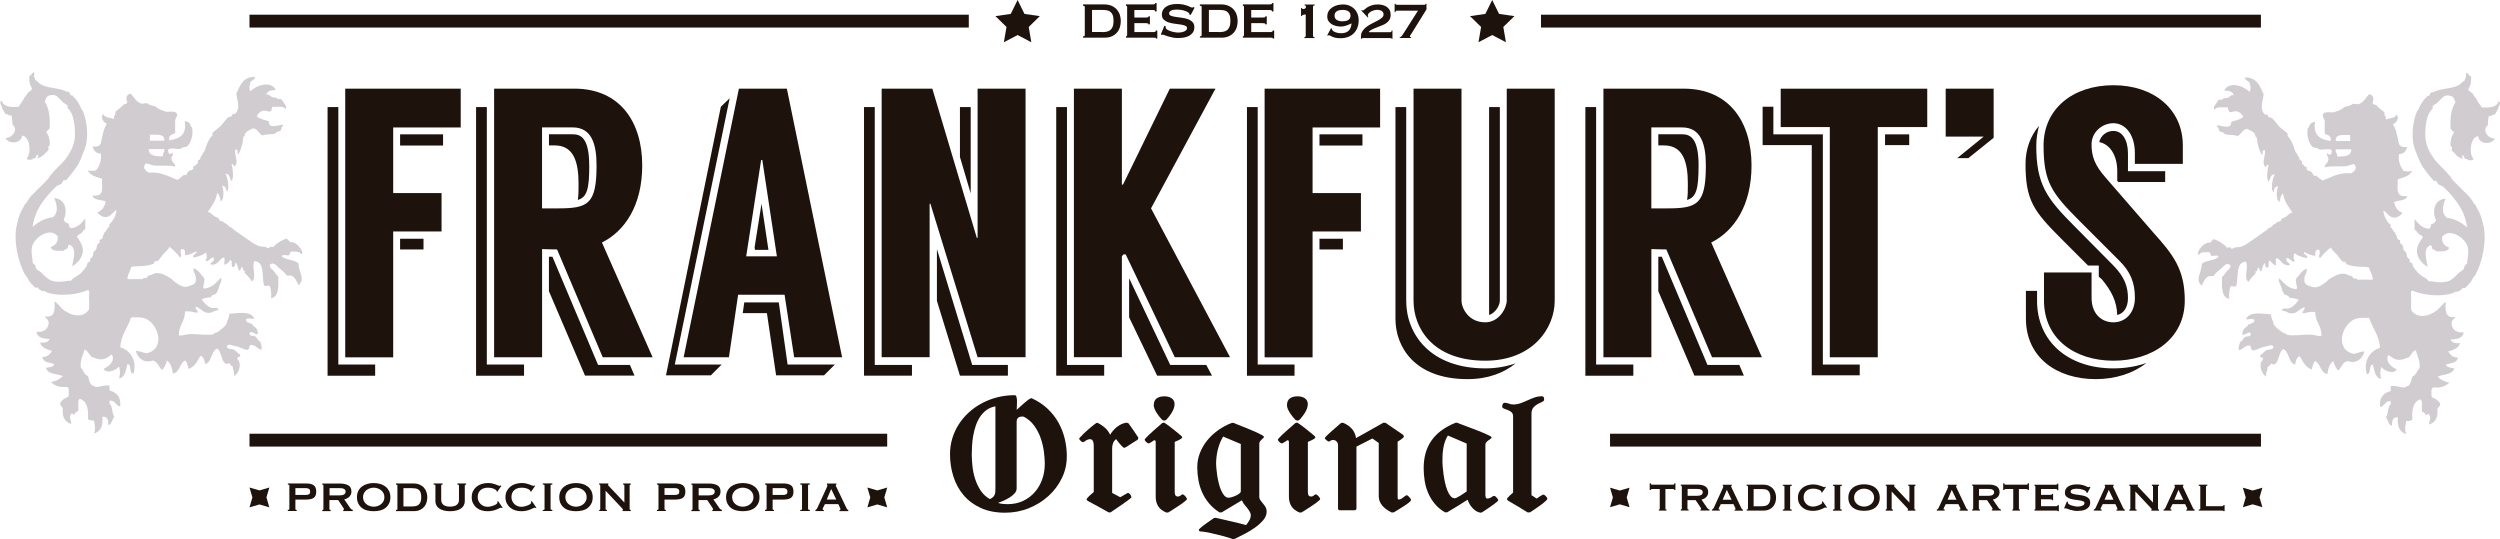 <?xml version="1.0" encoding="UTF-8"?>
<svg xmlns="http://www.w3.org/2000/svg" id="Capa_2" viewBox="0 0 641.6 138.38">
  <defs>
    <style>.cls-1{fill:#d1cccf;}.cls-2{fill:#1e120d;}</style>
  </defs>
  <g id="dockers">
    <path class="cls-2" d="m86.83,93.56h9.45v2.86h-12.21V27.48h2.76v66.07Zm31.41-70.8v9.95h-17.33v16.84h12.41v9.85h-12.41v32.3h-12.31V22.75h29.64Zm-15.56,11.72h11.03v2.86h-11.03v-2.86Zm0,26.78h6.01v2.76h-6.01v-2.76Z"></path>
    <path class="cls-2" d="m124.94,93.56h9.55v2.86h-12.31V27.48h2.76v66.07Zm18.02-29.54c-1.77,0-3.35-.1-3.84-.1v27.77h-12.31V22.75h20.58c11.82,0,17.43,8.67,17.43,19.7,0,10.24-4.43,16.84-10.34,19.79l13,29.44h-12.8l-11.72-27.67Zm0-10.54c7.88,0,10.14-.89,10.14-11.03,0-5.52-1.28-9.75-6.11-9.75h-7.88v20.78h3.84Zm8.27-10.93c0,6.01-.59,8.07-2.95,8.76.2-1.08.2-2.46.2-4.14,0-5.51-1.18-9.85-6.11-9.85h-1.48v-2.86h6.1c2.17,0,4.23,1.08,4.23,8.07m10.44,51.11l1.18,2.76h-12.7l-9.26-21.66v-8.86h.89l11.72,27.77h8.17Z"></path>
    <path class="cls-2" d="m185.2,93.56l-2.76,2.76h-11.52l14.08-68.93,2.26-2.17-14.08,68.34h12.01Zm16.15-17.92h-11.92l-2.36,16.05h-11.62l14.18-68.93h12.31l14.18,68.93h-12.31l-2.46-16.05Zm12.9,17.92l-2.76,2.76h-12.31l-2.36-15.95h-6.2l.39-2.76h8.86l2.26,15.95h12.11Zm-14.87-27.77l-3.74-24.72h-.3l-3.84,24.72h7.88Zm-3.94-13.49l1.77,11.82h-3.45l-.1-.69,1.77-11.13Z"></path>
    <path class="cls-2" d="m224.5,93.65h9.55v2.76h-12.31V27.48h2.76v66.17Zm38.7-70.9v68.93h-12.31l-12.11-39.39h-.2v39.39h-12.31V22.75h13l11.42,38.3h.2V22.75h12.31Zm-13.69,70.9h9.16v2.76h-12.31l-5.91-19.2v-13.29l9.06,29.74Zm-.39-44.02l-2.76-9.35v-12.8h2.76v22.16Z"></path>
    <path class="cls-2" d="m273.83,93.65h9.55v2.76h-12.31V27.48h2.76v66.17Zm27.67-1.97l-12.6-26.39h-.59l-.39.49v25.9h-12.31V22.75h12.31v24.62h.29l12.01-24.62h11.72l-16.54,30.72,20.28,38.21h-14.18Zm8.07,1.97l1.48,2.76h-14.08l-7.19-14.97v-10.04l10.54,22.25h9.26Z"></path>
    <path class="cls-2" d="m322.78,93.56h9.45v2.86h-12.21V27.48h2.76v66.07Zm31.41-70.8v9.95h-17.33v16.84h12.41v9.85h-12.41v32.3h-12.31V22.75h29.64Zm-15.56,11.72h11.03v2.86h-11.03v-2.86Zm0,26.78h6.01v2.76h-6.01v-2.76Z"></path>
    <path class="cls-2" d="m360.89,77.21c0,8.57,6.2,17.33,20.28,17.33,2.95,0,5.51-.49,7.78-1.28-2.86,2.36-6.99,4.04-12.31,4.04-13.69,0-18.51-8.37-18.51-15.46V27.48h2.76v49.73Zm38.11-54.45v54.45c0,6.89-5.51,15.36-17.82,15.36-13.59,0-18.41-8.47-18.41-15.36V22.75h12.31v54.36c0,1.97,1.77,5.61,6.1,5.61,3.55,0,5.51-3.64,5.51-5.61V22.75h12.31Zm-16.84,58.1V27.48h2.76v49.73c0,.98-.98,3.05-2.76,3.64"></path>
    <path class="cls-2" d="m409.63,93.56h9.55v2.86h-12.31V27.48h2.76v66.07Zm18.02-29.54c-1.77,0-3.35-.1-3.84-.1v27.77h-12.31V22.75h20.58c11.82,0,17.43,8.67,17.43,19.7,0,10.24-4.43,16.84-10.34,19.79l13,29.44h-12.8l-11.72-27.67Zm0-10.54c7.88,0,10.14-.89,10.14-11.03,0-5.52-1.28-9.75-6.11-9.75h-7.88v20.78h3.84Zm8.27-10.93c0,6.01-.59,8.07-2.95,8.76.2-1.08.2-2.46.2-4.14,0-5.51-1.18-9.85-6.1-9.85h-1.48v-2.86h6.11c2.17,0,4.23,1.08,4.23,8.07m10.44,51.11l1.18,2.76h-12.7l-9.26-21.66v-8.86h.89l11.72,27.77h8.17Z"></path>
    <path class="cls-2" d="m467.83,93.56h9.45v2.76h-12.31v-59.08h-12.61v-9.85h2.76v7.09h12.7v59.08Zm26.78-70.8v9.85h-12.7v59.08h-12.31v-59.08h-12.6v-9.85h37.62Zm-10.83,11.72h6.2v2.76h-6.2v-2.76Z"></path>
    <polygon class="cls-2" points="511.65 22.75 511.65 35.36 505.16 40.58 502.3 40.58 509.09 35.06 499.34 35.06 499.34 22.75 511.65 22.75"></polygon>
    <path class="cls-2" d="m528.99,61.26c-7.09-7.09-9.16-9.85-9.16-19.2,0-3.84,1.28-7.19,3.45-9.75-.39,1.58-.69,3.25-.69,5.12,0,9.85,2.66,13.49,9.75,20.58l10.14,10.24c2.76,2.86,3.64,5.32,3.64,8.27,0,2.36-1.08,3.94-2.76,4.33-.1-3.54-1.48-6.2-3.94-9.16l-.79-.69v-2.86h-2.76l-6.89-6.89Zm13.39,33.28c3.05,0,5.91-.49,8.47-1.38-3.35,2.66-7.98,4.14-13,4.14-9.95,0-17.92-5.51-17.92-15.56v-7.09h2.86v2.56c0,10.34,7.88,17.33,19.6,17.33m18.31-17.43c0,9.95-8.47,15.46-18.31,15.46s-17.82-5.51-17.82-15.46v-7.19h12.21v6.5c0,4.14,2.56,6.3,5.61,6.3s5.51-2.36,5.51-6.3-1.18-6.7-3.94-9.45l-10.34-10.34c-7.09-7.09-9.16-9.94-9.16-19.3s7.48-15.46,17.92-15.46,17.82,6.2,17.82,15.46v4.73h-12.31v-2.76c0-4.92-2.56-7.68-5.51-7.68s-5.61,2.36-5.61,5.42.79,5.32,3.64,8.57l12.31,14.18c4.92,5.51,7.98,9.26,7.98,17.33m-17.33-30.72v-2.46c0-4.33-2.07-6.99-4.63-7.48.39-1.67,1.87-2.86,3.64-2.86,2.26,0,3.74,2.26,3.74,5.81v4.53h9.55v2.76h-12.01l-.3-.3Z"></path>
    <rect class="cls-2" x="64.03" y="3.77" width="184.6" height="3.3"></rect>
    <rect class="cls-2" x="395.48" y="3.77" width="184.76" height="3.3"></rect>
    <rect class="cls-2" x="413.2" y="111.31" width="167.05" height="3.3"></rect>
    <rect class="cls-2" x="64.03" y="111.31" width="163.66" height="3.3"></rect>
    <path class="cls-1" d="m632.94,18.68c.62.09.6.84,1.22.92.13,1.35-.08,2.37-.62,3.06-.21.74.65.92.92,1.23.36.42.47.89.92,1.22.38.94,1.04,1.63,1.53,2.46,2.06.11,3.87-.02,4.29-1.54.81.09.1,1.21,0,1.54-.16.64-.53,1.04-.91,1.84-.74-.13-.67.55-1.54.31-.22.74-.14,1.13-.3,2.45-1.53,1.07-.04,3.44,1.84,3.39-.86,1.67-4.08,1.51-4.3-.62-1.97.22-2.46,4.38-1.23,5.83.14.5-1.67.5-1.53,0-.99.27-.64-.8-1.23-.92-.45.14.12.4,0,.92-.83-.27-1.5-.74-2.15-1.53-.11-.14-.56-.48-.62-.62-.11-.24.11-.65,0-.92-.05-.12-.26,0-.31-.3-.13-1.09.21-2.54.92-3.38-.31-.31-.61-.63-.92-.91-.16-2.83.13-5.2,1.22-6.77-.3-1.43-.75-1.72-1.83-1.84-1.17-.13-1.85.95-2.77,1.84-.38.37-.98.57-1.23.92-.08.12.1.54,0,.62-.46.38-.5.56-.92,1.23-.62.97-1.18,4.21-.92,6.45.23,2.11,1.29,4.02,2.46,5.52.99,1.28,2.53,2.45,3.69,4,.13.17.28-.05.3.3.02.41,1.38,1.66,1.85,2.16.5.53,1.04.98,1.53,1.53.46.51,1.12,1.02,1.53,1.54.44.53.84,1.27,1.24,1.84.1.17.28-.05.3.3,0,.1.23.51.3.63.41.62.87,1.57,1.23,2.75.14.49.15.72.31,1.23,1.24,4.2-.28,10.58-2.14,13.52-.1.14-.26.23-.32.31-.33.55-.56,1.18-1.23,1.84-.29.3-.78.82-.92.91-.11.09-.53-.09-.62,0-.34.42-.51.64-1.22.92-.12.04-.56-.09-.63,0-.14.19-.73.43-1.52.62-2.8.63-6.81.29-9.52-.92-.7.23-.13,1.72-.31,2.46v2.46c1.52,2.57,4.66,1.61,6.44.3.75-.55,1.1-1.12,1.84-1.83.15-.15.25-.36.62-.32-.18,2.23-.06,4.16,2.45,3.68-.28.73-1.22.81-.91,2.16.33,1.32,1.32,1.95,3.07,1.83-.2,1.54-1.76,1.74-3.38,1.85.33.81,1.26,1.01,2.46.92-.39,1.35-1.76,1.71-3.06,2.15.53.79,1.1,1.56,2.46,1.53-.12,1.52-1.93,1.35-3.07,1.85.28.73,1.22.8,2.15.91-.4,1.75-2.81,1.49-4.3,2.15.75.79,1.77,1.29,3.07,1.54-.95.8-2.05,1.44-4,1.23-.88.04-.56,1.28-.61,2.14.07.65.82.61,1.22.92.38.32.59.48.92.92.26.99-.48.96-.61,1.54.21,2.28-.59,3.51-2.15,4-.05-.95.72-1.74,0-2.46.1-.97-.89.77-.92-.31-.4-.11-.49-.55-.92-.62-.08-1.04.24-2.49-.31-3.07-1.93.51-2.32,2.59-2.14,5.22-.37.27-.84.41-1.56.31-.2,1.13-.51,2.34,0,3.38-1.66-.48-2.39-1.9-2.14-4.3-1.37-.15-1.53.91-1.53,2.15-1-.23-.94-1.53-1.54-2.15.58-.9.46-2.1.92-3.08.06-.12.24-.03.32-.3.04-.2-.05-.43,0-.62-.02-.23-.55-.17-.92,0-.37.17-1.58,1.75-1.85,1.22-.2-2.46,1.02-3.48,2.77-3.99v-1.23c1.57-.23,2.23.43,3.68.31.25-.06.29-.31.62-.31.86-.36.94-1.52,1.23-2.46.99-.32,1.16-1.5,1.84-2.15.25-2.09-.63-3.06-.92-4.61-.85.15-1.16,1.17-1.84,1.84-.96.29-1.67.72-2.77.62-1.07-.09-1.77-.85-2.46-1.22-.93,1.75.9,3.12,2.15,3.69-.89,1.48-3.41.17-3.99-.63-.3,1.23-.3,1.85,0,3.07-1.64-.3-1.69-2.2-2.15-3.68-1.21.12-.26,2.4-1.53,2.46-1-3.35.81-6.01,3.37-6.75-.17-3.3-1.95-5.01-2.76-7.68-1.79-.08-3.17-.1-4.3.61-3.13,2.02-4.19,7.67.3,8.6,1-.14,1.67-.59,2.77-.62-.4,1.81-2.19,3.33-4.3,2.46-1.37.27-1.55,1.72-2.45,2.45-.59-.65-1-1.46-1.24-2.45-.95.68-1.33,1.94-1.53,3.38-1.77-.39-1.71-2.58-3.08-3.38-.61.41-.68,1.36-.92,2.16-1.64-.53-2.27-2.04-3.07-3.38-.86.27-1.02,1.23-1.22,2.15-1.8-.56-1.39-3.31-3.07-4-1.06.79-.99,2.7-1.84,3.68-.45.36-.78.36-1.23,0-.18.45-.49.75-.92.92.06.99-.55,1.3-.31,2.46-1.25-.58-2.1-3.1-.92-4.3.39-.99-.99-.23-.61-1.22.59-.27.89-.88,1.53-1.23.61-.33,1.73.03,1.84-.92-.38-.81-1.62-.03-2.15,0-.85.05-1.91.74-2.75.92-1.15.31-.61-1.03-1.24-1.22-1.35-.01-1.64,1.02-2.76,1.22-.18-.99.21-1.43.31-2.15.64-.06.71-.87,1.23-1.22.45-.32,1.68.04,1.54-.92-.42-.78-1.37.44-2.16.31-.02-1.15.49-1.76,1.23-2.15.21-.92,1.76-.49,1.85-1.54-.15-.68-1.52-.12-2.17-.31.97-2.06,3.89-1.4,6.46-1.23-.08,1.11.57,1.48.61,2.46.34.67,1.09,1.27,1.85,1.83.44.34.43.43,1.23.63.23.06.25.29.31.31,1.69.42,4.34-.16,6.44,0,.87.07,1.64.45,2.46.3.13-2.69-1.64-3.48-1.55-6.14-1.11-.1-2,.04-2.76.31-1.37.05.27-.79,0-1.53-1.15.28-1.62,1.24-2.75,1.53-1.57.33-1.77-.7-3.08-.62.21-1.05,1.18-.37,1.84-.62,1.1-.39,1.87-1.3,2.46-2.14-.54-.5-1.62-.42-2.46-.62.01-.69-.8-.45-1.22-.92-.46-.5-.67-1.43-.92-2.15-.25-.7-.73-1.31-.32-1.85,1.16,1.2,2.17,2.54,4.3,2.76.61-.33-.38-1.65,0-2.76.9-.83,1.37-2.11,2.76-2.46.01,1.34-.95,1.71-.62,3.38.25.86,1.08.92,1.84,1.22,1.17.46,2.39-.22,3.69-1.22.18-.14.44-.51.61-.61,1.34-.83,2.54-1.61,4-1.54.59.03,1.34.59,1.84.62.4.02.38.5.61.61.35.17.95-.2.92.32h4c.04-1.37-.76-1.92-.92-3.08-.79-.34-2-.14-3.38-.31-.66-.07-2.01-.31-2.45-.61-.12-.08-.21-.57-.31-.62-.14-.05-.49.1-.62,0-.57-.44-1.02-1.26-1.53-1.83-.62-.69-1.26-1.08-1.53-1.84-1.05.79-1.98,1.7-2.77,2.75-.76-.58.38-1.32-.3-2.15-.96-.14-.99.66-.93,1.54-1.2-.02-1.9-.54-2.76-.92-.86.39.97.64.62,1.53-1.19-.24-2.34-.52-3.07-1.22-.5-.06-.5,1.89,0,1.84-.64.92-1.25-.77-2.15-.62-.51,1.16,1.42,1.4.61,1.85-1.73.1-1.96-1.31-3.06-1.85-.68.04-.14,1.31-.31,1.85-.76-.16-1.09-.74-1.53-1.23-.69.13,0,1.64-.62,1.84-.54-.07-.7-.52-.62-1.23-.62.4-.68,1.36-.92,2.15-.38-.13-.62-.39-.61-.92-.58-.1-.37.72-.62.92-.04.03-.27-.04-.31,0-.07.11.1.54,0,.61-.56.46-1.26,1.25-1.84,2.15-1.34-1.29.18-3.55-.63-5.23-2.7.16-1.87,3.85-2.45,6.16-.64.67-.99-.27-1.53.3-.32.81-.37,1.89-.32,3.08-2.03-.43-1.89-3.02-1.84-5.53.47-.52.81-.99,1.23-1.54.33-.42,1.05-.7.92-1.53-1.01-.97-1.86.46-2.46.92-.74.58-1.5,1.17-1.84,1.85h-1.23c-.98.44-1.35,1.5-1.83,2.46-1.81-1.6,0-3.27,0-5.53.98-1.06,3.25-.85,4.3-1.84-.04-.69-1.3-.13-1.84-.31-.27-.25-.18-.85-.63-.92-1.04-.02-2.13-.09-2.45.62-.69,0-.19-.94,0-1.23.38-.57,1.35-1.98,2.77-1.84.31-.3.62-.61.91-.92,1.22.45,1.76.77,2.76,1.54.17.12.45.52.62.62.24.12.67-.11.92,0,.14.05-.01.27.31.31.48.04.53-.25.92-.31.7-.13,1.08-.02,1.84-.32.99-.38,2.2-1.33,3.38-2.14,1.02-.7,2.08-1.46,3.07-2.15.18-.13-.05-.29.3-.31.1,0,.51-.24.62-.31.2-.14.41-.5.61-.61.21-.15.39-.19.62-.32.14-.09.22-.25.31-.31.21-.14.66-.14.92-.31.1-.08.21-.56.3-.62.43-.19.7-.24,1.23-.61.52-.37.88-.98,1.53-.92-.98-1.48-2.11-2.82-2.46-4.91-.62.4-.68,1.36-.92,2.16-.9-.45-.78-3.14-.3-4-.97-.04-1.05.79-1.23,1.53-.51-.46-.38-1.65-.31-2.46.09-.82.44-1.71.62-2.15-1.18-.05-1.01,1.25-1.55,1.85-.66-.67-.28-3.31,0-4.3-.51-.11-.57.25-.61.62-1.41-.71-.11-2.9-.31-4.32-.92-.3-.54.7-.62,1.23-.75-.67-.84-1.58-1.22-2.76-.15-.47-.12-1.35-.31-1.84-.04-.13-.29,0-.31-.31-.05-.94-1.09-1.35-2.15-1.84-1.29.14-1.41,1.44-2.47,1.84-1.1-.5-2.59-.09-3.38-.62-.14-.09-.22-.26-.3-.31-.14-.08-.8-.18-.92-.31-.17-.17-.2-.71-.31-.92-.08-.14-.43-.28-.32-.62,1.05.09,1.77.5,3.07.32.42-.21.58-.66.62-1.23,1.14-.29,2.28-.58,3.07-1.22-.63-1.1-1.47-1.88-3.07-1.23-.81.09-.79-.65-.92-1.23-1.26.08-2.96-.31-3.37.62-.73-.65.65-1.79.91-2.47.26-.19,1.03-.06,1.23-.3.33-.42.63-.11,1.22-.32.44-.14.86-.9,1.53-.61-.23-1.01-1.25-1.2-2.46-1.23,1.25-2.5,5.05-1.21,6.45.32.62-.61.21-1.77,0-2.46-.33-.21-1.58-1.02-.92-1.23,2.93.05,3.65,2.3,4.61,4.31-.21,1.77-1.14,3.82.31,5.22.1.1.53-.1.62,0,.08.1.2.54.3.62.2.14.72.14.92.31.62.52,1.18,1.48,1.84,2.15.76.75,1.79,1.35,2.15,1.84.09.11-.09.53,0,.62.48.38.87,1.06,1.23,1.84.43.89.53,1.67.92,2.46.07.15.29-.03.3.31.03.44.59.66.62,1.23.03.39.46.38.63.62.07.11-.1.53,0,.62.29.24.38.31.61.62.08.1.57.21.62.32.06.12-.09.5,0,.6.26.27.82.26,1.23.62.25.22.36.74.62.92.11.08.54-.1.62,0,.37.45.91.73,1.53,1.23,2.3-.78,4.05-2.11,7.37-1.85.7-.33,1.73-1.25.92-2.15,0-.54-1.51.23-2.15.31-1.75.19-4.06-.16-5.53.32,0-.93.8-1.05.91-1.86.23-.94-.52-.89-.3-1.84.69.73,1.11.6,1.22-.62-.64-.76-2.06-.03-3.37-.3.03,0-.15-.27-.32-.3-.34-.09-.92-.09-1.23-.32-1.03-.76-1.7-3.42-1.23-4.91.04-.09.29,0,.31-.3.04-.58.57-1.16,1.53-1.23-.59,3.58,1.42,4.53,4.01,4.91.2-1.33-.72-1.54-1.54-1.84v-2.76c.18-1.14-.95-1.78-.32-2.46.52-.51,1.82-.24,2.77-.3.36-.3.98-.27,1.54-.62.34-.23.63-.35.91-.62.25-.24.51-.21.92-.32.27-.06.51-.2.92-.3.21-.05.27-.3.31-.31.53-.11,1.35.23,1.84,0,1.25-.57,1.66-1.58,2.46-2.46,1.22.08,1.32,1.26.92,2.15.02.57.53.4.92.62.22.13.42.47.61.62.52.39.98.88,1.54,1.23-.22.93.53.9.31,1.84.98-.36,2.42-.25,2.76-1.23.94.86-.19,2.24-.92,2.46.88,1.27,1.14,3.16,1.54,4.91.23.8.97,1.07,2.15.92-.33,1.03-.86,1.82-2.15,1.85-.19,2.03.43,3.26,1.23,4.3,1.22.17.93.17,2.16,0-.63,1.35-2.24,1.67-3.7,2.15.11,1.22-.28,2.94.32,3.69.29.62,1.17.67,2.15.61-.34,1.3-2.3.99-3.38,1.55.29,1.33.92,2.35,2.15,2.76-.54.73-1.32,1.24-2.15,1.22-1.24,0-1.87-1.37-2.76-1.84.06,1.21.53,2.14,1.22,3.07.15.2.51.45.62.63.06.1-.09.52,0,.61.41.33.51.54.92,1.23.1.16.29-.04.31.32,0,.14.22.44.3.61.11.22.14.63.31.92.08.13.57.2.62.31.08.16-.09.46,0,.62.11.2.53.45.62.62.22.41.09.79.31,1.22.1.2.52.45.6.62.23.42.1.8.33,1.23.09.2.51.43.61.61.07.12-.09.55,0,.61.09.09.56.23.63.32.19.33.08.64.3.92.28.39.69.99,1.22,1.55.69.69,1.26.97,2.15,1.53.17.1.46.55.62.62.17.08.43-.04.62,0,.78.2,2.91.49,4.3,0,1.14-.4,1.75-1.17,2.76-2.14.41-.41.94-.55,1.22-.93.2-.25.16-.66.31-.92.1-.17.54-.46.62-.62.08-.16-.05-.44,0-.62.19-.75.5-2.85,0-3.99-.93-2.14-4.6-4.53-6.45-2.15-.14,1.67.76,2.31,1.85,2.77-.37,1.08-1.93.93-3.38.92-.14-.37-.68-.35-.92-.61-.26-.28-.03-.99-.62-.92-1.91.87-.93,3.64-.62,5.52-1.29-.7-2.71-2.2-2.76-3.99-.04-1.54.89-2.58,1.53-3.68-.32-.46-.82-.56-1.23-.92-.34-.31-.38-.82-.91-.92v-2.77c.87,1.08,1.72,2.18,3.37,2.47.81.09.79-.65.93-1.23.76.05.95-.47,1.22-.91-1.14-2.41-.38-5.42,2.46-5.54-.81,1.72-1.18,3.67.31,4.91,2.29.27,3.82,1.31,5.22,2.47-.43-2.96-1.51-5.03-3.08-7.07-.44-.57-1.01-1.32-1.52-1.84-.56-.55-1.04-1.09-1.54-1.53-.37-.32-.84-.29-1.23-.62-.27-.22-.36-.71-.62-.91-.1-.09-.53.09-.62,0-.82-1.01-2.17-2.54-3.07-4-.13-.21-.17-.4-.31-.62-.17-.28-.62-1.41-.91-2.15-.16-.38-.79-1.89-.92-2.77-.38-2.38-.17-4.53.31-6.44.12-.44.38-1.26.62-1.84.09-.22.26-.22.3-.31.44-1.08.9-2.04,1.85-3.08.16-.17.29.05.3-.3.03-.4.42-.12.62-.31.22-.2.37-.78.62-.91.1-.08.53.08.61,0,.2-.26.24-.23.62-.32.27-.07.52-.21.92-.3,1.05-.28,3.58-.47,4.92-1.24.46-.26.9-.85,1.53-1.22-.09-.49.29-.52.31-.92v-.92Zm-33.49,17.5h3.69v-1.54c-1.68.07-3.88-.39-3.69,1.54m.32,4c1.86.02,3.65-.04,3.68-1.85h-4c-.21.95.53.9.32,1.85"></path>
    <path class="cls-1" d="m8.67,19.53c.02.39.39.43.31.92.63.38,1.07.97,1.52,1.22,1.35.78,3.88.97,4.93,1.24.39.08.64.23.91.3.37.09.42.06.62.32.07.08.5-.08.61,0,.24.14.4.71.62.91.21.19.59-.09.61.31.02.35.15.13.31.3.95,1.05,1.4,2,1.84,3.07.03.1.22.1.3.32.24.58.51,1.4.62,1.84.48,1.92.68,4.07.31,6.44-.14.88-.76,2.39-.92,2.77-.29.74-.74,1.87-.92,2.15-.13.21-.17.41-.31.62-.88,1.45-2.24,2.99-3.06,3.99-.09.09-.5-.09-.62,0-.26.21-.35.7-.62.92-.38.33-.86.29-1.22.62-.51.44-.99.98-1.54,1.53-.51.52-1.09,1.27-1.54,1.84-1.55,2.03-2.63,4.11-3.07,7.07,1.41-1.16,2.92-2.2,5.21-2.47,1.5-1.24,1.12-3.19.32-4.91,2.81.12,3.59,3.13,2.46,5.54.27.45.46.97,1.23.91.13.58.11,1.32.93,1.23,1.65-.29,2.52-1.38,3.38-2.47v2.77c-.53.1-.58.62-.92.93-.42.36-.9.45-1.24.92.65,1.1,1.58,2.14,1.54,3.68-.05,1.79-1.46,3.29-2.76,3.99.32-1.88,1.3-4.65-.62-5.53-.59-.06-.35.65-.61.93-.24.26-.79.24-.92.61-1.45.02-3.02.16-3.38-.92,1.09-.46,1.98-1.1,1.85-2.77-1.86-2.38-5.52,0-6.45,2.14-.5,1.15-.19,3.24,0,4,.05.18-.08.46,0,.62.08.16.51.44.62.62.16.25.11.67.31.92.29.39.81.52,1.22.93,1.01.97,1.63,1.74,2.77,2.14,1.39.49,3.52.2,4.3,0,.18-.04.45.08.62,0,.14-.07.45-.51.61-.62.89-.56,1.46-.83,2.15-1.53.53-.55.95-1.15,1.23-1.55.2-.28.11-.6.31-.92.05-.08.52-.23.61-.32.1-.06-.06-.49,0-.61.1-.17.51-.41.61-.61.23-.43.1-.81.31-1.23.09-.16.51-.42.61-.62.23-.43.09-.81.31-1.23.09-.16.5-.41.61-.61.09-.16-.07-.46,0-.62.06-.11.55-.18.62-.31.16-.28.2-.69.32-.92.07-.17.29-.48.3-.61.01-.36.2-.15.31-.32.4-.68.51-.89.92-1.23.09-.08-.07-.5,0-.61.11-.18.47-.43.62-.63.7-.93,1.18-1.86,1.22-3.07-.89.47-1.51,1.83-2.76,1.84-.83.02-1.61-.49-2.15-1.22,1.24-.4,1.86-1.43,2.15-2.76-1.08-.56-3.05-.25-3.38-1.55.98.06,1.85.01,2.15-.61.6-.75.2-2.46.31-3.69-1.46-.48-3.07-.8-3.68-2.15,1.22.17.92.17,2.14,0,.8-1.04,1.42-2.27,1.23-4.3-1.29-.04-1.83-.82-2.15-1.85,1.18.16,1.92-.12,2.15-.92.4-1.75.66-3.64,1.54-4.91-.73-.22-1.86-1.6-.91-2.46.33.98,1.78.87,2.76,1.23-.22-.94.53-.91.3-1.84.57-.36,1.02-.85,1.53-1.23.2-.15.39-.49.61-.62.4-.23.9-.05.93-.62-.4-.9-.29-2.07.93-2.15.8.87,1.2,1.88,2.46,2.45.48.23,1.3-.11,1.83,0,.04.01.09.26.32.31.39.1.64.24.92.3.41.1.67.08.92.32.29.27.58.39.92.61.56.35,1.18.32,1.54.62.96.06,2.26-.21,2.77.29.64.69-.49,1.33-.31,2.46v2.76c-.83.3-1.74.51-1.54,1.84,2.58-.38,4.59-1.34,4-4.91.97.07,1.5.65,1.53,1.23.02.3.27.21.31.3.48,1.5-.21,4.15-1.23,4.91-.29.22-.87.22-1.22.32-.15.04-.34.31-.31.3-1.32.27-2.74-.46-3.38.3.11,1.22.54,1.35,1.24.62.22.95-.54.9-.31,1.84.1.79.92.93.92,1.86-1.47-.48-3.79-.13-5.53-.33-.65-.07-2.15-.84-2.15-.3-.81.9.22,1.81.93,2.15,3.32-.26,5.06,1.07,7.37,1.85.62-.5,1.16-.79,1.53-1.23.09-.1.5.08.61,0,.26-.19.38-.71.62-.92.41-.35.97-.34,1.23-.62.1-.1-.07-.48,0-.6.03-.11.54-.21.61-.33.24-.3.33-.37.62-.61.1-.09-.08-.51,0-.62.16-.23.6-.22.63-.62.02-.57.58-.79.61-1.23.02-.34.23-.15.31-.31.39-.79.49-1.57.92-2.46.38-.78.75-1.46,1.24-1.84.09-.09-.09-.5,0-.62.36-.49,1.39-1.08,2.15-1.84.66-.67,1.23-1.63,1.84-2.15.2-.17.72-.17.92-.31.1-.08.22-.51.3-.62.09-.1.52.09.62,0,1.46-1.41.51-3.45.3-5.22.97-2,1.69-4.26,4.61-4.3.67.21-.59,1.03-.92,1.23-.2.7-.6,1.86,0,2.47,1.39-1.53,5.2-2.82,6.45-.32-1.21.04-2.24.22-2.46,1.23.67-.29,1.1.46,1.54.61.58.21.88-.1,1.22.32.2.24.97.1,1.23.3.26.68,1.64,1.81.92,2.46-.42-.92-2.12-.53-3.36-.61-.14.58-.12,1.32-.93,1.23-1.61-.65-2.44.12-3.07,1.23.79.64,1.93.93,3.07,1.22.04.57.2,1.03.62,1.23,1.31.18,2.03-.22,3.07-.32.11.34-.23.48-.31.62-.11.22-.14.75-.31.92-.12.13-.79.23-.92.31-.08.05-.16.22-.3.31-.78.52-2.28.12-3.38.62-1.04-.39-1.16-1.7-2.46-1.84-1.05.49-2.1.9-2.16,1.84-.02.32-.25.18-.29.31-.2.49-.16,1.37-.31,1.84-.38,1.18-.48,2.09-1.23,2.76-.06-.53.32-1.53-.61-1.23-.2,1.42,1.1,3.61-.32,4.32-.03-.38-.08-.74-.6-.62.29.99.66,3.63,0,4.3-.55-.6-.36-1.9-1.54-1.85.17.44.53,1.34.62,2.15.07.81.19,2-.31,2.46-.18-.75-.27-1.58-1.23-1.53.48.86.6,3.55-.3,4-.25-.79-.3-1.75-.93-2.16-.35,2.1-1.47,3.43-2.45,4.91.66-.06,1.02.56,1.53.92.53.37.81.42,1.23.61.1.05.2.54.32.62.25.17.69.17.91.31.08.05.16.21.3.31.23.13.41.17.62.32.19.11.4.47.61.61.11.07.51.31.62.31.36.02.13.18.3.31.99.69,2.06,1.45,3.07,2.15,1.19.81,2.39,1.76,3.38,2.14.77.3,1.15.19,1.85.32.39.06.43.35.92.31.32-.03.18-.26.3-.31.25-.11.68.12.93,0,.17-.1.45-.5.62-.63,1-.76,1.54-1.07,2.76-1.53.3.32.61.62.92.93,1.42-.14,2.39,1.27,2.76,1.84.19.29.7,1.23,0,1.23-.31-.71-1.41-.64-2.45-.62-.44.08-.36.67-.62.92-.54.18-1.8-.38-1.84.31,1.05.99,3.31.78,4.3,1.84,0,2.26,1.81,3.93,0,5.53-.48-.96-.86-2.02-1.83-2.46h-1.24c-.34-.68-1.09-1.27-1.83-1.85-.61-.46-1.46-1.89-2.47-.92-.11.83.61,1.12.93,1.53.42.55.76,1.02,1.22,1.54.07,2.51.21,5.1-1.83,5.53.06-1.19,0-2.27-.31-3.08-.54-.57-.89.38-1.53-.3-.57-2.3.26-5.99-2.46-6.16-.8,1.69.72,3.94-.62,5.23-.59-.9-1.28-1.69-1.85-2.15-.1-.08.08-.51,0-.62-.03-.04-.25.03-.29,0-.25-.21-.05-1.03-.62-.92.02.53-.23.79-.62.92-.24-.79-.31-1.75-.92-2.15.09.7-.07,1.16-.62,1.23-.59-.21.08-1.71-.61-1.84-.44.49-.78,1.07-1.54,1.23-.17-.54.38-1.8-.3-1.85-1.1.54-1.34,1.94-3.07,1.85-.81-.44,1.13-.68.61-1.85-.89-.15-1.51,1.53-2.14.62.5.05.5-1.9,0-1.84-.73.7-1.88.98-3.07,1.22-.36-.89,1.47-1.15.61-1.53-.85.39-1.56.9-2.76.92.07-.88.03-1.69-.93-1.54-.69.82.46,1.57-.31,2.15-.79-1.05-1.71-1.97-2.76-2.75-.28.76-.92,1.14-1.53,1.84-.51.57-.96,1.39-1.53,1.83-.13.1-.47-.05-.62,0-.1.05-.2.55-.31.62-.44.3-1.79.54-2.46.61-1.39.16-2.59-.03-3.37.31-.17,1.16-.97,1.71-.93,3.08h3.99c-.03-.51.58-.15.92-.32.23-.11.22-.59.62-.61.51-.03,1.25-.59,1.84-.61,1.46-.07,2.67.71,4,1.54.17.1.42.47.61.61,1.29,1,2.52,1.69,3.68,1.22.76-.3,1.6-.37,1.84-1.22.34-1.67-.62-2.05-.61-3.38,1.39.35,1.85,1.63,2.76,2.46.37,1.11-.61,2.43,0,2.76,2.13-.22,3.14-1.57,4.3-2.76.41.54-.07,1.14-.3,1.85-.25.72-.47,1.64-.92,2.15-.43.48-1.24.23-1.23.92-.82.2-1.92.12-2.45.62.59.84,1.36,1.75,2.45,2.14.67.25,1.63-.43,1.84.62-1.31-.09-1.51.94-3.07.62-1.15-.29-1.61-1.25-2.77-1.53-.27.75,1.38,1.58,0,1.53-.76-.27-1.64-.4-2.76-.31.1,2.65-1.67,3.45-1.54,6.14.81.16,1.59-.23,2.46-.3,2.11-.16,4.76.42,6.44,0,.07-.02.09-.25.31-.31.8-.2.79-.28,1.24-.63.74-.56,1.49-1.16,1.84-1.83.04-.98.7-1.35.61-2.47,2.55-.16,5.5-.84,6.45,1.24-.64.18-2.02-.38-2.15.31.07,1.05,1.63.62,1.84,1.54.74.39,1.25,1,1.22,2.15-.79.14-1.74-1.09-2.15-.31-.15.97,1.1.61,1.54.92.51.35.58,1.16,1.22,1.22.11.72.5,1.16.32,2.15-1.12-.21-1.41-1.24-2.76-1.23-.63.19-.1,1.54-1.22,1.23-.86-.19-1.92-.87-2.76-.92-.53-.03-1.78-.81-2.15,0,.11.96,1.23.59,1.83.92.65.35.95.96,1.54,1.23.39.99-.99.23-.62,1.23,1.18,1.19.34,3.71-.92,4.29.24-1.16-.37-1.46-.3-2.46-.44-.17-.74-.48-.92-.92-.46.36-.77.36-1.23,0-.85-.98-.78-2.89-1.85-3.68-1.67.68-1.26,3.44-3.07,4-.21-.92-.37-1.88-1.22-2.15-.82,1.34-1.45,2.86-3.08,3.38-.23-.8-.3-1.75-.92-2.16-1.36.79-1.31,2.99-3.07,3.38-.22-1.44-.59-2.69-1.54-3.38-.24.99-.65,1.8-1.23,2.46-.91-.74-1.09-2.18-2.45-2.46-2.12.87-3.9-.64-4.31-2.46,1.09.03,1.79.48,2.77.62,4.5-.93,3.43-6.59.3-8.6-1.11-.71-2.5-.68-4.29-.61-.81,2.67-2.59,4.38-2.77,7.68,2.57.75,4.37,3.41,3.38,6.75-1.27-.06-.32-2.34-1.53-2.46-.46,1.48-.51,3.38-2.15,3.68.3-1.22.3-1.84,0-3.07-.58.8-3.1,2.11-3.99.63,1.24-.57,3.07-1.94,2.14-3.69-.7.38-1.38,1.13-2.46,1.23-1.1.1-1.82-.33-2.76-.62-.69-.68-1-1.69-1.85-1.84-.3,1.55-1.17,2.52-.91,4.6.67.65.83,1.82,1.84,2.15.29.93.36,2.1,1.22,2.46.31,0,.37.26.62.32,1.45.11,2.11-.55,3.68-.32v1.23c1.75.51,2.97,1.53,2.76,3.99-.26.52-1.47-1.05-1.84-1.22-.39-.17-.9-.23-.92,0,.04.19-.04.42,0,.62.07.26.25.18.32.3.46.98.32,2.18.92,3.08-.6.62-.54,1.92-1.54,2.14,0-1.23-.16-2.29-1.54-2.14.25,2.4-.47,3.82-2.15,4.3.52-1.04.21-2.25,0-3.38-.71.1-1.18-.05-1.53-.31.17-2.63-.21-4.71-2.16-5.22-.55.58-.22,2.03-.31,3.07-.43.07-.51.5-.91.62-.04,1.09-1.01-.66-.92.31-.73.72.05,1.51,0,2.46-1.57-.49-2.38-1.71-2.16-4-.13-.58-.88-.55-.61-1.54.33-.43.52-.6.91-.91.41-.32,1.16-.27,1.23-.92-.05-.87.27-2.1-.61-2.14-1.94.2-3.05-.43-4-1.23,1.3-.25,2.32-.75,3.07-1.54-1.49-.66-3.89-.4-4.3-2.15.92-.11,1.86-.18,2.15-.92-1.14-.5-2.95-.33-3.07-1.85,1.35.02,1.93-.74,2.45-1.53-1.31-.44-2.67-.8-3.06-2.15,1.2.09,2.13-.12,2.45-.92-1.63-.11-3.17-.31-3.37-1.85,1.75.12,2.75-.51,3.07-1.83.31-1.35-.63-1.42-.92-2.16,2.52.48,2.63-1.46,2.46-3.68.36-.04.47.16.62.32.74.71,1.09,1.28,1.84,1.83,1.78,1.31,4.92,2.27,6.45-.3v-2.46c-.19-.74.39-2.23-.31-2.46-2.72,1.22-6.73,1.56-9.53.92-.78-.18-1.39-.43-1.54-.62-.06-.09-.5.04-.61,0-.72-.28-.89-.5-1.23-.92-.08-.1-.5.09-.61,0-.14-.09-.63-.62-.92-.91-.67-.66-.9-1.29-1.23-1.84-.04-.09-.21-.17-.3-.31-1.86-2.94-3.39-9.32-2.15-13.52.15-.51.15-.74.3-1.23.36-1.19.83-2.14,1.22-2.75.08-.11.31-.52.31-.63.02-.35.2-.13.31-.3.4-.57.81-1.31,1.24-1.84.41-.52,1.08-1.03,1.53-1.54.5-.56,1.03-1,1.53-1.53.46-.49,1.82-1.75,1.84-2.16.02-.35.18-.13.31-.3,1.15-1.56,2.69-2.71,3.69-4,1.16-1.51,2.22-3.41,2.46-5.52.26-2.24-.31-5.49-.92-6.46-.43-.66-.47-.84-.92-1.22-.1-.08.08-.5,0-.62-.26-.35-.86-.55-1.23-.92-.92-.9-1.59-1.97-2.77-1.84-1.08.12-1.53.41-1.84,1.84,1.1,1.56,1.4,3.93,1.23,6.76-.31.29-.62.61-.92.92.73.84,1.06,2.29.92,3.38-.03.31-.25.18-.3.3-.11.27.11.68,0,.92-.07.14-.5.48-.61.62-.65.79-1.33,1.26-2.16,1.53-.11-.52.46-.79,0-.92-.58.13-.23,1.2-1.22.92.13.5-1.67.5-1.54,0,1.23-1.45.74-5.62-1.22-5.83-.23,2.12-3.45,2.28-4.3.62,1.88.05,3.37-2.32,1.85-3.39-.17-1.32-.09-1.71-.32-2.45-.87.25-.8-.45-1.53-.31-.38-.8-.76-1.2-.92-1.84-.09-.33-.8-1.45,0-1.54.44,1.52,2.24,1.65,4.3,1.54.49-.85,1.15-1.52,1.53-2.47.45-.33.57-.8.93-1.22.27-.32,1.14-.49.92-1.23-.52-.69-.73-1.71-.61-3.06.63-.09.6-.83,1.23-.93v.93Zm29.8,15.04v1.54h3.68c.19-1.93-2.01-1.47-3.68-1.54m3.68,3.69h-3.99c.04,1.81,1.82,1.87,3.68,1.85-.22-.95.53-.9.31-1.85"></path>
    <path class="cls-2" d="m73.87,124.36v-.29h4.68c.87,0,1.52.16,1.96.47.43.31.65.85.65,1.63s-.22,1.31-.65,1.6c-.44.3-1.09.44-1.96.44h-2.74v2.41c0,.16.11.24.34.24v.29h-2.29v-.29c.27,0,.4-.08.4-.24v-6.02c0-.16-.14-.24-.4-.24m4.65,2.66c.31,0,.57-.06.78-.17.21-.11.31-.34.31-.68s-.1-.57-.31-.7c-.21-.13-.47-.2-.78-.2h-2.7v1.75h2.7Z"></path>
    <path class="cls-2" d="m89.39,124.55c.54.32.8.86.8,1.62,0,.29-.05.55-.16.77-.11.22-.25.42-.43.59-.18.17-.37.3-.59.4-.21.1-.43.18-.66.23l1.58,2.3c.09.12.18.21.28.27.1.06.21.1.33.14v.29h-2.46v-.29c.14,0,.21-.05.21-.14,0-.11-.08-.27-.24-.5l-1.27-1.9h-2.24v2.3c0,.09.04.15.11.19s.14.06.2.06v.29h-2.14v-.29c.19,0,.29-.08.29-.24v-6.02c0-.16-.1-.24-.29-.24v-.29h4.44c.96,0,1.7.16,2.24.47m-2.27,2.58c1.05,0,1.58-.33,1.58-1,0-.27-.13-.48-.38-.64-.25-.16-.65-.23-1.2-.23h-2.54v1.87h2.54Z"></path>
    <path class="cls-2" d="m97.57,124.2c.52.15.97.38,1.36.68.39.3.69.68.92,1.13.22.46.34.99.34,1.6s-.11,1.15-.34,1.6c-.23.46-.53.83-.92,1.14-.39.3-.84.52-1.36.65-.52.13-1.08.2-1.67.2s-1.15-.07-1.67-.2c-.52-.13-.97-.35-1.36-.65-.39-.3-.69-.68-.92-1.14-.22-.46-.34-.99-.34-1.6s.11-1.14.34-1.6c.23-.46.53-.83.92-1.13.39-.3.84-.53,1.36-.68.52-.15,1.08-.23,1.67-.23s1.15.08,1.67.23m-2.67,1.13c-.33.11-.62.27-.88.48-.26.21-.46.46-.62.76-.16.3-.23.64-.23,1.03s.08.73.23,1.03c.15.3.36.56.62.76.26.21.55.37.88.48.33.11.66.17,1.01.17s.68-.06,1.01-.17c.33-.11.62-.27.88-.48.26-.21.46-.46.62-.76.16-.3.23-.64.23-1.03s-.08-.73-.23-1.03c-.16-.3-.36-.55-.62-.76-.26-.21-.55-.37-.88-.48-.33-.11-.66-.17-1.01-.17s-.68.06-1.01.17"></path>
    <path class="cls-2" d="m101.62,130.87c.25,0,.37-.08.37-.24v-6.02c0-.16-.12-.24-.37-.24v-.29h4.48c.63,0,1.17.1,1.63.31s.82.47,1.1.8c.28.33.49.7.63,1.13.13.42.2.86.2,1.31s-.07.89-.19,1.31c-.13.42-.33.8-.61,1.13-.28.33-.64.59-1.08.8-.44.2-.98.31-1.61.31h-4.54v-.29Zm4.01-.9c.33,0,.65-.02.95-.07.3-.05.56-.15.79-.32.23-.17.41-.41.54-.72.13-.32.2-.74.2-1.28s-.07-.96-.2-1.26c-.13-.31-.31-.54-.54-.69-.23-.15-.49-.25-.79-.29-.3-.04-.62-.06-.95-.06h-2.09v4.7h2.09Z"></path>
    <path class="cls-2" d="m113.58,124.37c-.24,0-.35.08-.35.24v3.7c0,.52.19.93.56,1.24.38.31.95.47,1.72.47s1.35-.16,1.72-.47c.38-.31.56-.73.56-1.24v-3.7c0-.16-.14-.24-.4-.24v-.29h2.24v.29c-.24,0-.35.08-.35.24v4.07c0,.33-.08.65-.23.96-.15.31-.38.58-.68.81-.31.24-.7.42-1.18.55-.48.13-1.04.2-1.68.2s-1.2-.07-1.68-.2c-.48-.13-.87-.32-1.18-.55s-.53-.51-.68-.81c-.15-.31-.23-.62-.23-.96v-4.07c0-.09-.03-.15-.1-.19-.07-.04-.19-.06-.37-.06v-.29h2.3v.29Z"></path>
    <path class="cls-2" d="m127.43,126.1s0-.04,0-.06c0-.02,0-.05,0-.08,0-.05-.05-.13-.16-.22-.11-.09-.26-.18-.46-.27-.2-.09-.43-.16-.7-.22-.27-.06-.56-.09-.89-.09-.39,0-.74.05-1.05.15-.32.1-.59.25-.83.46-.24.2-.42.46-.55.76-.13.3-.19.64-.19,1.03s.07.73.22,1.04c.14.31.33.57.57.79.24.22.5.38.8.5.3.11.61.17.92.17.29,0,.58-.04.89-.11.3-.08.57-.16.82-.27.25-.1.45-.21.6-.33.16-.12.23-.22.23-.32v-.13c0-.06,0-.12-.02-.16l.18-.16,1.19,1.71-.16.08c-.13-.05-.22-.08-.27-.08-.09,0-.23.05-.42.14-.19.1-.44.21-.73.33-.3.12-.64.23-1.03.31-.39.09-.83.13-1.31.13s-.98-.07-1.46-.21c-.48-.14-.91-.36-1.29-.67-.38-.31-.68-.69-.92-1.14-.24-.46-.35-.98-.35-1.59s.12-1.13.35-1.58c.24-.45.55-.83.93-1.14.39-.31.83-.53,1.33-.68.5-.15,1.01-.23,1.54-.23.41,0,.78.04,1.12.11.34.08.64.16.89.26.26.1.47.18.64.26.17.07.29.11.37.11.05,0,.1-.02.14-.05.04-.03.08-.06.12-.08l.19.11-1.06,1.53-.18-.13Z"></path>
    <path class="cls-2" d="m136.09,126.1s0-.04,0-.06c0-.02,0-.05,0-.08,0-.05-.05-.13-.16-.22-.11-.09-.26-.18-.46-.27-.2-.09-.43-.16-.7-.22-.27-.06-.56-.09-.89-.09-.39,0-.74.05-1.05.15-.32.1-.59.25-.83.46-.24.2-.42.46-.55.76-.13.3-.19.64-.19,1.03s.07.73.22,1.04c.14.31.33.57.57.79.24.22.5.38.8.5s.61.17.92.17c.29,0,.58-.04.89-.11.3-.08.57-.16.82-.27.25-.1.45-.21.6-.33.16-.12.23-.22.23-.32v-.13c0-.06,0-.12-.02-.16l.18-.16,1.19,1.71-.16.08c-.13-.05-.22-.08-.27-.08-.09,0-.23.05-.42.14-.19.1-.44.21-.73.33-.3.12-.64.23-1.03.31-.39.09-.83.13-1.31.13s-.98-.07-1.46-.21c-.48-.14-.91-.36-1.29-.67-.38-.31-.68-.69-.92-1.14-.24-.46-.35-.98-.35-1.59s.12-1.13.35-1.58c.24-.45.55-.83.93-1.14.39-.31.83-.53,1.33-.68.5-.15,1.01-.23,1.54-.23.41,0,.78.04,1.12.11.34.08.64.16.89.26.26.1.47.18.64.26.17.07.29.11.37.11.05,0,.1-.02.14-.05.04-.03.08-.06.12-.08l.19.11-1.06,1.53-.18-.13Z"></path>
    <path class="cls-2" d="m139.3,130.87c.17,0,.29-.02.35-.06.07-.04.1-.1.1-.19v-6.02c0-.09-.03-.15-.1-.19-.07-.04-.18-.06-.35-.06v-.29h2.45v.29c-.3,0-.45.08-.45.24v6.02c0,.16.15.24.45.24v.29h-2.45v-.29Z"></path>
    <path class="cls-2" d="m149.49,124.2c.52.15.97.38,1.36.68.39.3.69.68.92,1.13.22.46.34.99.34,1.6s-.11,1.15-.34,1.6c-.23.46-.53.83-.92,1.14-.39.3-.84.52-1.36.65-.52.13-1.08.2-1.67.2s-1.14-.07-1.67-.2c-.52-.13-.97-.35-1.36-.65-.39-.3-.69-.68-.92-1.14-.22-.46-.34-.99-.34-1.6s.11-1.14.34-1.6c.23-.46.53-.83.92-1.13.39-.3.84-.53,1.36-.68.52-.15,1.08-.23,1.67-.23s1.15.08,1.67.23m-2.67,1.13c-.33.11-.62.27-.88.48-.26.21-.46.46-.62.76-.16.3-.23.64-.23,1.03s.08.73.23,1.03c.15.3.36.56.62.76.26.21.55.37.88.48.33.11.66.17,1,.17s.68-.06,1.01-.17c.33-.11.62-.27.88-.48.26-.21.46-.46.62-.76.16-.3.23-.64.23-1.03s-.08-.73-.23-1.03c-.16-.3-.36-.55-.62-.76-.26-.21-.55-.37-.88-.48-.33-.11-.66-.17-1.01-.17s-.68.06-1,.17"></path>
    <path class="cls-2" d="m153.76,130.87c.19,0,.29-.08.29-.24v-6.02c0-.16-.1-.24-.29-.24v-.29h2.37v.29c-.08.01-.11.04-.11.08,0,.05.12.2.36.43l3.86,4.09v-4.36c0-.16-.11-.24-.32-.24v-.29h1.96v.29c-.19,0-.29.08-.29.24v6.02c0,.16.1.24.29.24v.29h-2.09v-.29c.08,0,.11-.03.11-.08,0-.04-.05-.12-.15-.23-.1-.11-.22-.23-.34-.37l-3.99-4.25v4.68c0,.16.11.24.34.24v.29h-1.98v-.29Z"></path>
    <path class="cls-2" d="m168.6,124.36v-.29h4.68c.87,0,1.52.16,1.96.47.43.31.65.85.65,1.63s-.22,1.31-.65,1.6c-.43.3-1.09.44-1.96.44h-2.74v2.41c0,.16.11.24.34.24v.29h-2.29v-.29c.27,0,.4-.08.4-.24v-6.02c0-.16-.14-.24-.4-.24m4.65,2.66c.31,0,.57-.06.78-.17.21-.11.31-.34.31-.68s-.1-.57-.31-.7c-.21-.13-.47-.2-.78-.2h-2.7v1.75h2.7Z"></path>
    <path class="cls-2" d="m184.12,124.55c.54.32.8.86.8,1.62,0,.29-.06.55-.16.77-.11.22-.25.42-.43.59-.18.17-.37.3-.59.4-.21.1-.43.18-.66.23l1.58,2.3c.09.12.18.21.28.27.1.06.21.1.33.14v.29h-2.46v-.29c.14,0,.21-.05.21-.14,0-.11-.08-.27-.24-.5l-1.27-1.9h-2.24v2.3c0,.09.04.15.11.19.07.04.14.06.2.06v.29h-2.14v-.29c.19,0,.29-.08.29-.24v-6.02c0-.16-.1-.24-.29-.24v-.29h4.44c.96,0,1.7.16,2.24.47m-2.27,2.58c1.05,0,1.58-.33,1.58-1,0-.27-.13-.48-.38-.64-.25-.16-.65-.23-1.2-.23h-2.54v1.87h2.54Z"></path>
    <path class="cls-2" d="m192.3,124.2c.52.15.97.38,1.36.68.39.3.69.68.92,1.13.22.46.34.99.34,1.6s-.11,1.15-.34,1.6c-.23.46-.53.83-.92,1.14-.39.3-.84.52-1.36.65-.52.13-1.08.2-1.67.2s-1.14-.07-1.67-.2c-.52-.13-.97-.35-1.36-.65-.39-.3-.69-.68-.92-1.14-.22-.46-.34-.99-.34-1.6s.11-1.14.34-1.6c.23-.46.53-.83.92-1.13.39-.3.84-.53,1.36-.68.52-.15,1.08-.23,1.67-.23s1.15.08,1.67.23m-2.67,1.13c-.33.11-.62.27-.88.48-.26.21-.46.46-.62.76-.16.3-.23.64-.23,1.03s.08.73.23,1.03c.15.3.36.56.62.76.26.21.55.37.88.48.33.11.66.17,1,.17s.68-.06,1.01-.17c.33-.11.62-.27.88-.48.26-.21.46-.46.62-.76.16-.3.23-.64.23-1.03s-.08-.73-.23-1.03c-.16-.3-.36-.55-.62-.76-.26-.21-.55-.37-.88-.48-.33-.11-.66-.17-1.01-.17s-.68.06-1,.17"></path>
    <path class="cls-2" d="m196.35,124.36v-.29h4.68c.87,0,1.52.16,1.96.47.43.31.65.85.65,1.63s-.22,1.31-.65,1.6c-.44.3-1.09.44-1.96.44h-2.74v2.41c0,.16.11.24.34.24v.29h-2.29v-.29c.27,0,.4-.08.4-.24v-6.02c0-.16-.14-.24-.4-.24m4.65,2.66c.31,0,.57-.06.78-.17.21-.11.31-.34.31-.68s-.1-.57-.31-.7c-.21-.13-.47-.2-.78-.2h-2.7v1.75h2.7Z"></path>
    <path class="cls-2" d="m205.38,130.87c.17,0,.29-.02.35-.06.07-.04.1-.1.1-.19v-6.02c0-.09-.03-.15-.1-.19-.06-.04-.18-.06-.35-.06v-.29h2.45v.29c-.3,0-.45.08-.45.24v6.02c0,.16.15.24.45.24v.29h-2.45v-.29Z"></path>
    <path class="cls-2" d="m209.24,130.87c.13-.02.23-.08.31-.18.08-.1.14-.2.19-.28l2.4-5.23c.07-.15.12-.27.15-.36.04-.09.06-.18.06-.26,0-.06-.01-.1-.04-.12-.03-.02-.06-.03-.09-.06v-.29h2.43v.29s-.07.04-.1.05c-.04,0-.06.05-.06.13,0,.06.02.14.07.23.05.09.1.2.15.31l2.61,5.47c.05.1.11.17.18.21.06.04.13.07.21.1v.29h-2.28v-.24c.05,0,.11-.02.17-.05.06-.03.09-.09.09-.18,0-.06-.01-.12-.03-.18-.02-.05-.05-.12-.08-.21l-.43-.92h-3.44l-.45.87c-.04.09-.08.16-.1.23-.03.07-.04.13-.04.19,0,.09.03.14.08.16.05.02.13.03.23.03v.29h-2.16v-.29Zm5.38-2.67l-1.3-2.7-1.14,2.7h2.45Z"></path>
    <polygon class="cls-2" points="66.58 125.86 69.12 125.12 68.38 127.66 69.12 130.21 66.58 129.46 64.03 130.21 64.78 127.66 64.03 125.12 66.58 125.86"></polygon>
    <polygon class="cls-2" points="225.15 125.86 227.7 125.12 226.95 127.66 227.7 130.21 225.15 129.46 222.6 130.21 223.35 127.66 222.6 125.12 225.15 125.86"></polygon>
    <polygon class="cls-2" points="261.16 0 262.92 3.57 266.86 4.14 264.01 6.92 264.68 10.84 261.16 8.99 257.63 10.84 258.31 6.92 255.46 4.14 259.4 3.57 261.16 0"></polygon>
    <polygon class="cls-2" points="382.96 0 384.72 3.57 388.66 4.14 385.81 6.92 386.48 10.84 382.96 8.99 379.44 10.84 380.11 6.92 377.26 4.14 381.2 3.57 382.96 0"></polygon>
    <path class="cls-2" d="m277.95,9.33c.3,0,.45-.1.45-.29V1.77c0-.19-.15-.29-.45-.29v-.35h5.4c.76,0,1.42.12,1.96.37.54.25.99.57,1.33.96.34.4.6.85.76,1.36.16.51.24,1.04.24,1.58s-.08,1.07-.23,1.58c-.16.51-.4.97-.74,1.36-.34.39-.77.72-1.3.96-.53.25-1.18.37-1.94.37h-5.48v-.35Zm4.84-1.09c.4,0,.78-.03,1.15-.09.36-.06.68-.19.95-.39.27-.2.49-.49.65-.88.16-.38.24-.9.24-1.54s-.08-1.16-.24-1.53c-.16-.37-.38-.65-.65-.84-.27-.19-.59-.3-.95-.35-.36-.05-.74-.07-1.15-.07h-2.53v5.67h2.53Z"></path>
    <path class="cls-2" d="m296.46,2.93c0-.25-.2-.37-.6-.37h-4.74v1.94h2.99c.22,0,.38-.02.49-.05.1-.03.16-.12.16-.26h.35v2.06h-.39c.04-.14-.01-.23-.15-.26s-.34-.05-.6-.05h-2.84v2.29h4.98c.16,0,.28-.04.39-.11.1-.07.16-.17.16-.28h.35v2.04h-.35c0-.12-.05-.18-.16-.19-.1-.01-.23-.02-.39-.02h-7.13v-.35c.06,0,.13-.02.19-.07.06-.04.1-.12.1-.22V1.77c0-.11-.03-.18-.1-.22-.07-.05-.13-.07-.19-.07v-.35h6.9c.4,0,.6-.12.6-.35h.35v2.16h-.35Z"></path>
    <path class="cls-2" d="m299.16,6.7c0,.05,0,.11,0,.17,0,.06,0,.12,0,.19,0,.19.12.37.37.53.24.16.54.3.88.41.34.11.69.2,1.03.26.34.06.61.1.81.1.18,0,.4-.01.67-.04.27-.02.53-.08.79-.17.26-.08.48-.2.66-.35.18-.15.27-.35.27-.59,0-.28-.16-.49-.48-.62-.32-.13-.72-.23-1.19-.3-.48-.07-1-.14-1.56-.21-.56-.07-1.07-.19-1.55-.35-.48-.16-.88-.4-1.2-.7-.32-.3-.48-.74-.48-1.29,0-.83.34-1.49,1.03-1.98.69-.49,1.65-.74,2.9-.74.61,0,1.13.05,1.57.14.43.1.8.21,1.1.32.3.12.54.22.73.32.19.1.33.15.42.15.1,0,.18-.02.23-.05.05-.03.12-.07.19-.11l.21.21-.97,1.83-.35-.12c-.01-.08-.03-.16-.04-.23-.01-.08-.07-.16-.18-.23-.26-.22-.66-.41-1.2-.56-.54-.16-1.15-.23-1.83-.23-.26,0-.51.02-.74.05-.23.03-.44.09-.62.17-.18.08-.32.18-.43.3-.1.12-.15.28-.15.46,0,.28.16.49.48.61.32.12.71.22,1.2.29.48.07,1,.14,1.56.21.56.07,1.07.19,1.55.36.48.17.88.42,1.2.74.32.32.48.77.48,1.34s-.14,1.04-.42,1.4c-.28.36-.62.65-1.04.86-.41.21-.87.34-1.37.41-.5.06-.97.1-1.41.1s-.88-.04-1.31-.13c-.43-.08-.83-.18-1.19-.29-.36-.11-.66-.21-.9-.31-.25-.1-.4-.15-.45-.15-.09,0-.17.04-.23.12l-.27-.19.89-2.18.37.1Z"></path>
    <path class="cls-2" d="m307.94,9.33c.3,0,.45-.1.45-.29V1.77c0-.19-.15-.29-.45-.29v-.35h5.4c.76,0,1.42.12,1.96.37.54.25.99.57,1.33.96.34.4.6.85.76,1.36.16.51.24,1.04.24,1.58s-.08,1.07-.23,1.58c-.16.51-.4.97-.74,1.36-.34.39-.77.72-1.3.96-.53.25-1.18.37-1.94.37h-5.48v-.35Zm4.84-1.09c.4,0,.78-.03,1.15-.09.36-.06.68-.19.95-.39.27-.2.49-.49.65-.88.16-.38.24-.9.24-1.54s-.08-1.16-.24-1.53c-.16-.37-.38-.65-.65-.84-.27-.19-.59-.3-.95-.35-.36-.05-.74-.07-1.15-.07h-2.53v5.67h2.53Z"></path>
    <path class="cls-2" d="m326.45,2.93c0-.25-.2-.37-.6-.37h-4.74v1.94h2.99c.22,0,.38-.02.49-.05.1-.03.16-.12.16-.26h.35v2.06h-.39c.04-.14-.01-.23-.15-.26-.14-.03-.34-.05-.6-.05h-2.84v2.29h4.98c.15,0,.28-.04.39-.11.1-.07.16-.17.16-.28h.35v2.04h-.35c0-.12-.05-.18-.16-.19-.1-.01-.23-.02-.39-.02h-7.13v-.35c.06,0,.13-.02.19-.07.06-.04.1-.12.1-.22V1.77c0-.11-.03-.18-.1-.22-.07-.05-.13-.07-.19-.07v-.35h6.9c.4,0,.6-.12.6-.35h.35v2.16h-.35Z"></path>
    <path class="cls-2" d="m334.7,9.57c.11,0,.2-.03.28-.09.08-.06.12-.18.12-.36V3.71c-.08,0-.16,0-.27.02-.1.01-.2.03-.3.06-.1.03-.19.07-.27.11-.08.05-.14.12-.17.2h-.19v-2.04h.19c0,.1.05.16.15.2.1.04.19.06.28.06.18,0,.34-.06.46-.17.12-.11.19-.25.19-.41,0-.15-.04-.25-.1-.29-.07-.04-.16-.08-.28-.1v-.19h2.63v.19c-.13.02-.24.06-.32.11-.09.05-.13.13-.13.24v7.42c0,.18.04.31.13.36.09.06.18.09.29.09v.19h-2.67v-.19Z"></path>
    <path class="cls-2" d="m341.62,7.25l.19.1c0,.05,0,.12.02.19.02.08.05.14.09.19.11.14.25.26.44.37.18.1.38.19.59.25.21.07.42.11.64.14.22.03.41.04.58.04,1.69,0,2.58-.85,2.69-2.54-.45.23-.91.42-1.36.58-.45.16-.93.24-1.43.24-.39,0-.79-.05-1.2-.15-.41-.1-.78-.25-1.11-.45-.33-.21-.6-.47-.81-.79-.21-.32-.32-.71-.32-1.17,0-.55.12-1.02.36-1.41.24-.39.56-.71.95-.96.39-.25.82-.44,1.3-.56.48-.12.96-.18,1.43-.18.6,0,1.14.1,1.63.3.49.2.91.48,1.27.84.36.36.63.79.83,1.29.19.5.29,1.04.29,1.64,0,.7-.11,1.34-.33,1.9-.22.57-.54,1.05-.95,1.46-.41.41-.9.71-1.47.92-.57.21-1.2.32-1.9.32-.48,0-.9-.04-1.24-.1-.34-.07-.62-.16-.85-.26-.23-.1-.41-.19-.55-.28-.14-.08-.25-.12-.34-.12-.12,0-.22.03-.31.1l-.13-.11.97-1.78Zm2.17-4.64c-.25.05-.47.13-.66.24-.19.11-.35.26-.46.45s-.17.42-.17.7.06.52.17.71.27.34.46.45c.2.11.42.19.66.24.25.05.5.07.76.07s.51-.03.76-.07c.25-.05.47-.13.66-.24.2-.11.35-.26.46-.45.11-.19.17-.42.17-.71s-.06-.52-.17-.7c-.11-.19-.27-.34-.46-.45-.19-.11-.42-.19-.66-.24-.25-.05-.5-.07-.76-.07s-.51.03-.76.07"></path>
    <path class="cls-2" d="m357.37,9.98h-.2c0-.12-.05-.18-.15-.19-.1-.01-.21-.02-.33-.02h-6.82c-.12,0-.22,0-.29.02-.08.02-.11.07-.11.17h-.19v-.58c0-.57.14-1.06.43-1.47.28-.41.64-.77,1.08-1.09.43-.31.9-.59,1.39-.83.5-.24.96-.47,1.39-.71.43-.23.79-.47,1.08-.72.28-.25.43-.54.43-.88,0-.23-.05-.41-.16-.56-.1-.15-.23-.27-.4-.36-.16-.09-.34-.15-.54-.19-.19-.03-.38-.05-.57-.05s-.41.03-.68.1c-.27.07-.53.16-.78.29-.25.13-.46.28-.64.46-.18.18-.27.38-.27.61,0,.05.01.12.04.21.03.09.06.15.11.18l-.16.11-1.67-1.78.16-.11s.09.04.13.07c.04.02.09.03.15.03.06,0,.18-.08.36-.24.17-.16.41-.34.71-.54.3-.19.68-.37,1.13-.53.45-.16.99-.24,1.62-.24.41,0,.81.05,1.21.15.39.1.74.25,1.05.46.31.21.56.48.74.81.19.33.28.73.28,1.21,0,.51-.1.93-.29,1.27-.19.33-.45.62-.77.85-.32.23-.68.43-1.08.59-.4.16-.81.32-1.22.48-.42.16-.82.32-1.2.49-.38.17-.72.4-1.01.66v.16h5.35c.12,0,.23-.02.33-.07.1-.04.15-.17.15-.39h.2v2.15Z"></path>
    <path class="cls-2" d="m358.6,2.73c-.12,0-.23.02-.33.07-.1.04-.15.16-.15.34h-.2V.95h.2c0,.13.05.21.15.24.1.03.21.05.33.05h6.81c.32,0,.49-.1.49-.29h.19v1.46l-3.79,6.11c-.11.17-.21.33-.31.46-.1.14-.15.25-.15.33,0,.17.1.26.31.26v.19h-2.92v-.19c.09,0,.19-.05.32-.14.12-.09.22-.2.3-.32l4.07-6.38h-5.32Z"></path>
    <polygon class="cls-2" points="415.7 125.89 418.21 125.16 417.48 127.66 418.21 130.17 415.7 129.43 413.2 130.17 413.93 127.66 413.2 125.16 415.7 125.89"></polygon>
    <polygon class="cls-2" points="578.12 125.89 580.62 125.16 579.89 127.66 580.62 130.17 578.12 129.43 575.61 130.17 576.34 127.66 575.61 125.16 578.12 125.89"></polygon>
    <path class="cls-2" d="m425.88,130.71c.05-.04.08-.09.08-.17v-5.04h-1.97c-.08,0-.16.02-.23.06-.07.04-.11.11-.11.2h-.27v-1.74h.27c0,.14.04.24.11.29.07.05.15.08.23.08h5.39c.08,0,.16-.02.23-.08.07-.05.1-.15.1-.29h.27v1.74h-.27c0-.09-.04-.16-.1-.2-.07-.04-.15-.06-.23-.06h-1.97v5.04c0,.15.09.23.27.23v.27h-1.95v-.27c.05,0,.1-.02.15-.05"></path>
    <path class="cls-2" d="m437.63,124.82c.5.3.76.8.76,1.52,0,.27-.05.51-.15.73-.1.21-.24.4-.4.55-.16.16-.35.28-.55.38-.2.1-.41.17-.62.22l1.48,2.16c.08.11.17.19.26.25.1.06.2.1.31.13v.27h-2.32v-.27c.13,0,.2-.05.2-.14,0-.1-.08-.26-.23-.47l-1.2-1.79h-2.1v2.17c0,.08.03.14.1.17.06.04.13.05.19.05v.27h-2.01v-.27c.18,0,.27-.08.27-.23v-5.66c0-.15-.09-.23-.27-.23v-.27h4.18c.9,0,1.6.15,2.1.45m-2.13,2.43c.99,0,1.49-.31,1.49-.94,0-.25-.12-.45-.36-.6-.24-.15-.61-.22-1.13-.22h-2.39v1.76h2.39Z"></path>
    <path class="cls-2" d="m439.34,130.77c.12-.02.22-.08.3-.17.08-.1.13-.18.18-.26l2.25-4.92c.06-.14.11-.25.14-.34.04-.09.05-.17.05-.25,0-.06-.01-.1-.04-.11-.03-.01-.05-.03-.08-.05v-.27h2.29v.27s-.06.04-.1.05c-.04.01-.05.05-.05.12,0,.06.02.14.07.22.04.09.09.18.14.29l2.45,5.15c.05.09.11.16.17.2.06.04.13.07.2.09v.27h-2.15v-.23c.05,0,.1-.02.16-.05.06-.03.08-.09.08-.17,0-.06,0-.12-.03-.17-.02-.05-.05-.12-.08-.2l-.41-.86h-3.24l-.42.82c-.04.08-.07.15-.1.22-.03.07-.04.12-.04.17,0,.08.02.13.08.15.05.02.12.03.21.03v.27h-2.03v-.27Zm5.06-2.51l-1.23-2.54-1.07,2.54h2.3Z"></path>
    <path class="cls-2" d="m448.25,130.77c.23,0,.35-.08.35-.23v-5.66c0-.15-.12-.23-.35-.23v-.27h4.21c.59,0,1.11.1,1.53.29.42.19.77.44,1.04.75.27.31.46.66.59,1.06.13.4.19.81.19,1.23s-.06.83-.18,1.23c-.12.4-.31.75-.58,1.06-.26.31-.6.56-1.01.75-.41.19-.92.29-1.51.29h-4.27v-.27Zm3.77-.85c.31,0,.61-.02.89-.07.28-.05.53-.15.74-.3.21-.16.38-.38.51-.68.12-.3.19-.7.19-1.2s-.06-.9-.19-1.19c-.13-.29-.3-.5-.51-.65-.21-.15-.46-.24-.74-.27-.28-.04-.58-.05-.89-.05h-1.97v4.42h1.97Z"></path>
    <path class="cls-2" d="m457.54,130.77c.16,0,.27-.02.33-.05.06-.04.09-.09.09-.17v-5.66c0-.08-.03-.14-.09-.17-.06-.04-.17-.05-.33-.05v-.27h2.3v.27c-.28,0-.42.08-.42.23v5.66c0,.15.14.23.42.23v.27h-2.3v-.27Z"></path>
    <path class="cls-2" d="m467.41,126.28s0-.04,0-.06,0-.05,0-.08c0-.05-.05-.12-.15-.2-.1-.09-.24-.17-.43-.25-.19-.08-.41-.15-.66-.2-.25-.05-.53-.08-.83-.08-.36,0-.69.05-.99.14-.3.1-.56.24-.78.43-.22.19-.39.43-.51.71-.12.28-.18.61-.18.97s.07.69.2.98c.14.29.32.54.54.74.22.21.47.36.75.47.28.11.57.16.86.16.27,0,.55-.03.83-.1.28-.07.54-.15.77-.25s.42-.2.57-.31c.15-.11.22-.21.22-.3v-.12c0-.06,0-.11-.02-.15l.17-.15,1.12,1.61-.15.08c-.12-.05-.21-.08-.26-.08-.08,0-.21.04-.39.14-.18.09-.41.19-.69.31-.28.12-.6.21-.97.3-.37.08-.78.12-1.23.12s-.92-.07-1.38-.2c-.45-.13-.86-.34-1.21-.63-.35-.29-.64-.65-.86-1.07-.22-.43-.33-.93-.33-1.49s.11-1.06.33-1.48c.22-.42.52-.78.88-1.07.36-.29.78-.5,1.25-.64.47-.14.95-.21,1.45-.21.38,0,.73.04,1.05.11.32.07.6.15.84.24.24.09.45.17.61.24.16.07.28.11.35.11.05,0,.09-.01.13-.05.04-.03.07-.06.11-.08l.18.11-1,1.44-.17-.12Z"></path>
    <path class="cls-2" d="m470.4,130.77c.16,0,.27-.02.33-.05.06-.04.09-.09.09-.17v-5.66c0-.08-.03-.14-.09-.17-.06-.04-.17-.05-.33-.05v-.27h2.3v.27c-.28,0-.42.08-.42.23v5.66c0,.15.14.23.42.23v.27h-2.3v-.27Z"></path>
    <path class="cls-2" d="m479.96,124.5c.49.14.92.35,1.28.64.36.28.65.64.86,1.07.21.43.32.93.32,1.51s-.11,1.08-.32,1.51c-.21.43-.5.79-.86,1.07-.36.28-.79.49-1.28.61-.49.13-1.01.19-1.57.19s-1.08-.06-1.57-.19c-.49-.13-.92-.33-1.28-.61-.36-.28-.65-.64-.86-1.07-.21-.43-.32-.93-.32-1.51s.11-1.08.32-1.51c.21-.43.5-.78.86-1.07.36-.28.79-.49,1.28-.64.49-.14,1.01-.21,1.57-.21s1.08.07,1.57.21m-2.51,1.07c-.31.11-.58.26-.82.45-.24.2-.44.44-.58.72-.15.28-.22.61-.22.97s.07.69.22.97c.15.28.34.52.58.72.24.2.52.35.82.45.31.11.62.16.95.16s.64-.05.94-.16c.31-.11.58-.26.83-.45.24-.2.44-.44.58-.72.14-.28.22-.6.22-.97s-.07-.69-.22-.97c-.15-.28-.34-.52-.58-.72-.24-.2-.52-.35-.83-.45-.31-.11-.62-.16-.94-.16s-.64.05-.95.16"></path>
    <path class="cls-2" d="m483.95,130.77c.18,0,.27-.08.27-.23v-5.66c0-.15-.09-.23-.27-.23v-.27h2.23v.27c-.07.01-.11.04-.11.08,0,.05.11.19.33.41l3.63,3.85v-4.1c0-.15-.1-.23-.3-.23v-.27h1.85v.27c-.18,0-.27.08-.27.23v5.66c0,.15.09.23.27.23v.27h-1.97v-.27c.07,0,.1-.03.1-.08,0-.04-.05-.11-.14-.21s-.2-.22-.33-.35l-3.76-4v4.41c0,.15.11.23.32.23v.27h-1.86v-.27Z"></path>
    <path class="cls-2" d="m497.06,130.77c.12-.02.22-.08.3-.17.08-.1.13-.18.17-.26l2.26-4.92c.06-.14.11-.25.14-.34.04-.09.05-.17.05-.25,0-.06-.01-.1-.04-.11-.02-.01-.05-.03-.08-.05v-.27h2.29v.27s-.06.04-.1.05c-.04.01-.05.05-.05.12,0,.06.02.14.07.22.04.09.09.18.14.29l2.45,5.15c.05.09.11.16.17.2.06.04.13.07.2.09v.27h-2.15v-.23c.05,0,.1-.02.16-.05.06-.03.08-.09.08-.17,0-.06-.01-.12-.03-.17-.02-.05-.04-.12-.08-.2l-.41-.86h-3.24l-.42.82c-.04.08-.07.15-.1.22-.02.07-.04.12-.04.17,0,.08.02.13.08.15.05.02.12.03.21.03v.27h-2.03v-.27Zm5.06-2.51l-1.22-2.54-1.08,2.54h2.3Z"></path>
    <path class="cls-2" d="m512.41,124.82c.5.3.76.8.76,1.52,0,.27-.05.51-.15.73-.1.21-.23.4-.4.55-.17.16-.35.28-.55.38-.2.1-.41.17-.62.22l1.49,2.16c.08.11.17.19.26.25.1.06.2.1.31.13v.27h-2.32v-.27c.13,0,.2-.05.2-.14,0-.1-.08-.26-.23-.47l-1.2-1.79h-2.11v2.17c0,.08.03.14.1.17.06.04.13.05.19.05v.27h-2.01v-.27c.18,0,.27-.08.27-.23v-5.66c0-.15-.09-.23-.27-.23v-.27h4.18c.9,0,1.6.15,2.11.45m-2.13,2.43c.99,0,1.48-.31,1.48-.94,0-.25-.12-.45-.36-.6-.24-.15-.61-.22-1.13-.22h-2.39v1.76h2.39Z"></path>
    <path class="cls-2" d="m516.6,130.71c.05-.04.08-.09.08-.17v-5.04h-1.97c-.08,0-.16.02-.23.06-.07.04-.11.11-.11.2h-.27v-1.74h.27c0,.14.04.24.11.29.07.05.15.08.23.08h5.39c.08,0,.16-.02.23-.08.07-.05.1-.15.1-.29h.27v1.74h-.27c0-.09-.04-.16-.1-.2-.07-.04-.15-.06-.23-.06h-1.97v5.04c0,.15.09.23.27.23v.27h-1.95v-.27c.05,0,.1-.02.15-.05"></path>
    <path class="cls-2" d="m527.98,125.78c0-.19-.16-.29-.47-.29h-3.7v1.51h2.33c.17,0,.3-.01.38-.04.08-.02.12-.09.12-.2h.27v1.61h-.3c.03-.11-.01-.18-.12-.2-.11-.02-.27-.04-.47-.04h-2.21v1.79h3.88c.12,0,.22-.03.3-.08.08-.06.12-.13.12-.22h.27v1.59h-.27c0-.09-.04-.14-.12-.15-.08-.01-.18-.02-.3-.02h-5.56v-.27c.05,0,.1-.02.15-.05.05-.04.08-.09.08-.17v-5.66c0-.08-.02-.14-.08-.17-.05-.04-.1-.05-.15-.05v-.27h5.38c.31,0,.47-.09.47-.27h.27v1.68h-.27Z"></path>
    <path class="cls-2" d="m530.69,128.72s0,.08,0,.13c0,.05,0,.09,0,.14,0,.15.1.29.29.42.19.13.42.23.69.32s.54.15.8.2c.27.05.48.08.63.08.14,0,.31-.01.52-.03.21-.02.41-.06.61-.13.2-.07.37-.16.52-.27.14-.12.21-.27.21-.46,0-.22-.12-.38-.37-.48-.25-.1-.56-.18-.93-.23-.37-.05-.78-.11-1.21-.17-.43-.06-.84-.15-1.21-.27-.37-.13-.68-.31-.93-.54-.25-.24-.37-.57-.37-1.01,0-.65.27-1.16.8-1.54.54-.38,1.29-.57,2.26-.57.47,0,.88.04,1.22.11s.62.16.86.25c.23.09.42.17.57.25s.26.11.33.11c.08,0,.14-.01.18-.04.04-.02.09-.05.15-.08l.17.17-.76,1.42-.27-.09c0-.06-.02-.12-.03-.18-.01-.06-.06-.12-.14-.18-.2-.17-.51-.32-.94-.44-.42-.12-.9-.18-1.42-.18-.2,0-.39.01-.58.04-.18.02-.34.07-.48.13-.14.06-.25.14-.33.23-.08.1-.12.21-.12.36,0,.22.12.38.37.48.25.1.56.17.93.23.37.06.78.11,1.21.17.43.06.84.15,1.21.28s.68.32.93.57c.25.25.37.6.37,1.05s-.11.81-.32,1.09c-.22.28-.49.51-.81.67-.32.16-.68.27-1.07.32-.39.05-.75.08-1.1.08s-.68-.03-1.02-.1c-.34-.07-.65-.14-.92-.23-.28-.09-.51-.17-.7-.24-.19-.08-.31-.11-.35-.11-.07,0-.13.03-.18.09l-.21-.15.7-1.7.29.08Z"></path>
    <path class="cls-2" d="m537.35,130.77c.12-.02.22-.08.3-.17.08-.1.13-.18.17-.26l2.26-4.92c.06-.14.11-.25.14-.34.04-.09.05-.17.05-.25,0-.06-.01-.1-.04-.11-.02-.01-.05-.03-.08-.05v-.27h2.29v.27s-.06.04-.1.05c-.04.01-.05.05-.05.12,0,.06.02.14.07.22.04.09.09.18.14.29l2.45,5.15c.05.09.11.16.17.2.06.04.13.07.2.09v.27h-2.15v-.23c.05,0,.1-.02.16-.05.06-.03.08-.09.08-.17,0-.06-.01-.12-.03-.17-.02-.05-.04-.12-.08-.2l-.41-.86h-3.24l-.42.82c-.04.08-.07.15-.1.22s-.04.12-.04.17c0,.08.02.13.08.15.05.02.12.03.21.03v.27h-2.03v-.27Zm5.06-2.51l-1.22-2.54-1.08,2.54h2.3Z"></path>
    <path class="cls-2" d="m546.46,130.77c.18,0,.27-.08.27-.23v-5.66c0-.15-.09-.23-.27-.23v-.27h2.23v.27c-.07.01-.1.04-.1.08,0,.05.11.19.33.41l3.63,3.85v-4.1c0-.15-.1-.23-.3-.23v-.27h1.85v.27c-.18,0-.27.08-.27.23v5.66c0,.15.09.23.27.23v.27h-1.97v-.27c.07,0,.11-.03.11-.08,0-.04-.05-.11-.14-.21s-.2-.22-.32-.35l-3.76-4v4.41c0,.15.11.23.32.23v.27h-1.86v-.27Z"></path>
    <path class="cls-2" d="m555.26,130.77c.12-.02.22-.08.3-.17.08-.1.13-.18.17-.26l2.26-4.92c.06-.14.11-.25.14-.34.04-.09.05-.17.05-.25,0-.06-.01-.1-.04-.11-.02-.01-.05-.03-.08-.05v-.27h2.29v.27s-.06.04-.1.05c-.04.01-.05.05-.05.12,0,.06.02.14.07.22.04.09.09.18.14.29l2.45,5.15c.05.09.11.16.17.2.06.04.13.07.2.09v.27h-2.15v-.23c.05,0,.1-.02.16-.05.06-.03.08-.09.08-.17,0-.06-.01-.12-.03-.17-.02-.05-.04-.12-.08-.2l-.41-.86h-3.24l-.42.82c-.04.08-.07.15-.1.22s-.04.12-.04.17c0,.08.02.13.08.15.05.02.12.03.21.03v.27h-2.03v-.27Zm5.06-2.51l-1.23-2.54-1.08,2.54h2.3Z"></path>
    <path class="cls-2" d="m566.49,124.38v.27c-.23,0-.35.08-.35.23v5.04h4.09c.12,0,.22-.03.3-.08.08-.06.12-.13.12-.23h.27v1.59h-.27c0-.08-.04-.13-.12-.14-.08-.01-.18-.01-.3-.01h-5.94v-.27c.26,0,.39-.08.39-.23v-5.66c0-.15-.13-.23-.39-.23v-.27h2.2Z"></path>
    <path class="cls-2" d="m273.78,117.17c0,1.96-.42,3.81-1.27,5.55-.84,1.74-1.99,3.27-3.44,4.58-1.45,1.32-3.13,2.36-5.04,3.13-1.91.77-3.95,1.15-6.1,1.15-2.39,0-4.47-.41-6.24-1.22-1.77-.81-3.24-1.91-4.41-3.3-1.17-1.38-2.04-2.98-2.61-4.79s-.86-3.71-.86-5.69c0-1.41.19-2.75.58-4.05.39-1.29.94-2.5,1.66-3.62.72-1.12,1.58-2.14,2.59-3.06,1.01-.92,2.13-1.71,3.35-2.36,1.22-.66,2.55-1.17,3.97-1.53,1.42-.36,2.91-.54,4.46-.54.22,0,.38.16.46.49.08.33.12.71.12,1.14s-.02.86-.04,1.27c-.03.41-.04.7-.04.86.15-.13.4-.36.75-.68.35-.32.72-.65,1.11-1,.39-.34.76-.65,1.12-.91.36-.26.61-.39.76-.39h.11c1.57.72,2.92,1.61,4.06,2.68,1.14,1.07,2.07,2.26,2.8,3.56.73,1.31,1.27,2.7,1.63,4.18.35,1.48.53,2.99.53,4.53Zm-18.31-12.89c-.9.16-1.67.49-2.32.97-.65.49-1.2,1.07-1.65,1.76-.45.69-.81,1.45-1.09,2.27-.28.83-.49,1.67-.64,2.52-.15.85-.25,1.69-.3,2.52-.05.83-.08,1.58-.08,2.25,0,.94.06,1.97.18,3.08.12,1.11.35,2.21.69,3.27.34,1.07.82,2.06,1.42,2.98.61.92,1.39,1.65,2.37,2.19.34-.16.61-.34.8-.52.19-.18.33-.38.41-.59.09-.22.15-.45.17-.7.02-.25.03-.54.03-.85v-21.16Zm12.67,14.95c0-1.05-.08-2.17-.24-3.36-.16-1.2-.44-2.36-.84-3.49-.4-1.13-.95-2.17-1.65-3.14-.69-.96-1.58-1.73-2.66-2.3l-.38-.04c-.97,0-1.46.46-1.46,1.37v17.08c0,.46-.18.89-.53,1.28-.35.39-.78.74-1.28,1.05-.5.31-1.02.59-1.57.83-.55.24-1.01.43-1.4.56.39.12.78.2,1.19.25.4.04.81.07,1.23.07,1.52,0,2.88-.29,4.07-.86,1.19-.58,2.19-1.34,3-2.29.81-.95,1.43-2.03,1.86-3.25.43-1.22.64-2.47.64-3.75Z"></path>
    <path class="cls-2" d="m291.94,112.87c-.45.27-.9.55-1.36.85-.46.3-.92.6-1.38.9l.07-.05c-.1.07-.22.14-.34.2-.12.06-.25.11-.38.16-.12,0-.28-.1-.48-.29-.2-.19-.41-.42-.63-.67-.22-.25-.42-.5-.61-.75-.19-.25-.32-.42-.41-.53-.37.31-.64.67-.78,1.08-.15.4-.22.84-.22,1.3v11.43c.36.18.71.36,1.04.55s.68.37,1.02.55c.05-.01.17-.08.38-.2.21-.12.43-.25.66-.38.23-.13.44-.25.63-.36.19-.1.29-.16.3-.16.1,0,.21.04.33.12.11.08.21.18.3.29.09.11.16.23.21.36.05.13.08.24.08.33,0,.06-.12.19-.35.38-.23.19-.53.42-.89.68-.36.26-.75.54-1.19.84-.43.3-.85.58-1.24.85-.4.27-.75.51-1.06.72-.31.21-.52.35-.63.43h-.49c-.9-.51-1.79-1.01-2.69-1.51-.9-.5-1.81-.99-2.73-1.47l-.25-.36c0-.09.08-.22.24-.4.16-.18.34-.37.55-.56.21-.19.42-.38.62-.55.2-.17.35-.3.44-.37v-11.77c0-.13,0-.3-.02-.51-.02-.21-.05-.41-.11-.59-.06-.19-.15-.35-.27-.49-.12-.14-.29-.21-.52-.21-.3,0-.58.07-.83.2-.25.13-.49.29-.72.47-.08.03-.13.05-.18.07-.05.01-.09.02-.13.02-.09,0-.19-.03-.29-.1-.11-.07-.21-.15-.3-.24-.1-.09-.18-.18-.25-.28-.07-.1-.11-.18-.12-.26,0-.06.1-.2.3-.42.2-.22.46-.49.77-.8.31-.31.66-.62,1.03-.95.37-.33.73-.63,1.07-.92.34-.28.63-.52.9-.71.26-.19.44-.28.53-.28h.11c.7.34,1.34.77,1.92,1.28.58.51,1.01,1.11,1.31,1.79.21-.36.46-.71.76-1.06.3-.35.63-.67,1-.96.37-.29.76-.53,1.19-.73s.87-.31,1.33-.36l.45.18c.43.61.86,1.22,1.29,1.83.43.61.84,1.22,1.24,1.85l-.2.56Z"></path>
    <path class="cls-2" d="m303.46,126.86c.1,0,.22.05.36.14.13.1.26.21.37.34.11.13.21.26.29.39.08.13.13.25.15.34,0,.08-.11.21-.31.39-.21.19-.47.4-.78.63-.31.23-.67.47-1.05.73-.39.25-.76.49-1.11.72-.35.22-.67.43-.95.61-.28.18-.48.3-.58.36l-.49.04c-.97-.39-1.67-.93-2.11-1.61-.43-.69-.65-1.49-.65-2.42v-14.19l-.18-.36c-.16,0-.33.06-.49.18-.17.12-.31.22-.43.31l.05-.05c-.1.05-.22.12-.36.22s-.26.16-.38.16c-.18,0-.34-.07-.47-.21-.13-.14-.26-.26-.38-.35l-.2-.36c0-.07.1-.22.29-.44.19-.22.44-.47.74-.76.3-.29.63-.6,1-.92s.71-.63,1.04-.92c.33-.29.62-.55.89-.77.26-.22.44-.38.53-.47l.4-.13c.08,0,.23.08.46.22.23.15.5.34.81.57.31.23.63.49.98.76.34.28.67.54.99.8.31.25.59.48.83.68.24.2.4.34.49.42l.2.31c0,.1-.08.22-.24.34-.16.12-.34.23-.55.34-.21.1-.42.2-.64.29-.22.09-.38.16-.5.22v12.96c0,.25.05.49.16.72.1.22.33.34.67.34.16,0,.32-.04.46-.11.14-.07.27-.17.39-.29l.34-.16Zm-2.02-23.13c0,.37-.07.74-.2,1.1-.13.36-.3.7-.5,1.04-.2.34-.43.66-.67.98-.25.31-.49.61-.73.87l-.4.2h-.31l-.36-.16c-.21-.21-.44-.47-.68-.77-.25-.31-.48-.63-.71-.98-.22-.34-.41-.69-.56-1.04-.15-.35-.22-.68-.22-.97,0-.81.25-1.39.74-1.75.49-.36,1.17-.54,2.02-.54.33,0,.65.04.96.12s.59.2.84.37c.25.16.44.37.58.63.14.25.21.55.21.9Z"></path>
    <path class="cls-2" d="m323.17,127.37c0,.39.1.72.3,1.01.2.28.42.56.65.83.23.27.45.57.65.9.2.33.3.73.3,1.21,0,.75-.28,1.46-.85,2.14-.57.68-1.26,1.31-2.06,1.89s-1.65,1.1-2.53,1.56c-.88.46-1.64.84-2.26,1.15l.05-.04c-.27.19-.59.31-.96.36-.25-.1-.6-.22-1.03-.36-.43-.14-.92-.27-1.45-.42-.53-.14-1.08-.28-1.66-.42-.58-.14-1.13-.27-1.66-.39-.53-.12-1.01-.21-1.45-.28-.43-.07-.78-.1-1.03-.1-.12,0-.24-.04-.35-.11-.11-.07-.17-.17-.17-.29,0-.07.08-.19.25-.36.16-.16.37-.35.63-.55.25-.2.53-.41.84-.63.31-.22.6-.43.89-.63.28-.2.54-.38.76-.53.22-.15.38-.26.47-.34l.47-.09c1.3.31,2.6.61,3.91.9,1.31.28,2.61.61,3.91.99.3-.37.58-.77.83-1.19.25-.42.38-.87.38-1.35,0-.19-.04-.39-.12-.59-.08-.2-.19-.4-.31-.59-.13-.19-.26-.38-.4-.56-.14-.18-.27-.34-.37-.49v.05c-.22-.25-.43-.52-.62-.8-.19-.28-.34-.56-.46-.86-.9.51-1.76,1.03-2.6,1.56-.84.53-1.7,1.05-2.6,1.56h-.54c-1.06-.67-1.95-1.44-2.68-2.31-.72-.87-1.31-1.8-1.76-2.8-.45-1-.77-2.05-.97-3.15-.2-1.1-.3-2.22-.3-3.35,0-1.27.23-2.49.68-3.65.46-1.17,1.08-2.24,1.88-3.23.8-.99,1.74-1.86,2.82-2.63,1.08-.77,2.25-1.39,3.51-1.87h.36c.18.08.5.2.95.38.46.18.97.38,1.56.62.58.23,1.19.48,1.82.74.63.26,1.2.51,1.73.75.52.24.95.46,1.29.65.34.19.5.34.5.45,0,.12-.06.23-.19.35-.13.11-.26.23-.4.36-.14.13-.28.28-.4.45-.13.17-.19.38-.19.64v13.5Zm-4.71-13.41c-.76-.3-1.52-.62-2.28-.96-.75-.34-1.51-.66-2.28-.96-.63,1.06-1.08,2.19-1.37,3.39-.28,1.2-.43,2.39-.43,3.59,0,.27.02.67.07,1.2.05.53.12,1.12.21,1.76.1.64.23,1.3.39,1.98.16.68.37,1.3.61,1.86.24.56.52,1.02.84,1.38.32.36.69.54,1.11.54.18,0,.44-.05.78-.15.34-.1.69-.22,1.03-.38.34-.16.65-.33.91-.53.26-.19.39-.39.39-.58v-12.13Z"></path>
    <path class="cls-2" d="m337.65,126.86c.1,0,.22.05.36.14.13.1.26.21.37.34.11.13.21.26.29.39.08.13.13.25.15.34,0,.08-.11.21-.31.39-.21.19-.47.4-.78.63-.31.23-.67.47-1.05.73-.39.25-.76.49-1.11.72-.35.22-.67.43-.95.61-.28.18-.48.3-.58.36l-.49.04c-.97-.39-1.67-.93-2.11-1.61-.43-.69-.65-1.49-.65-2.42v-14.19l-.18-.36c-.16,0-.33.06-.49.18-.17.12-.31.22-.43.31l.04-.05c-.1.05-.22.12-.36.22-.13.1-.26.16-.38.16-.18,0-.34-.07-.47-.21-.14-.14-.26-.26-.38-.35l-.2-.36c0-.07.1-.22.29-.44.19-.22.44-.47.74-.76.3-.29.63-.6,1-.92.37-.32.71-.63,1.04-.92.33-.29.62-.55.88-.77.26-.22.44-.38.53-.47l.4-.13c.07,0,.23.08.46.22.23.15.5.34.81.57.31.23.63.49.98.76.34.28.67.54.99.8.31.25.59.48.83.68.24.2.4.34.49.42l.2.31c0,.1-.08.22-.24.34-.16.12-.34.23-.55.34-.21.1-.42.2-.64.29-.22.09-.38.16-.5.22v12.96c0,.25.05.49.16.72.1.22.33.34.67.34.16,0,.32-.04.46-.11.14-.07.27-.17.39-.29l.34-.16Zm-2.02-23.13c0,.37-.07.74-.2,1.1-.13.36-.3.7-.5,1.04-.2.34-.43.66-.67.98s-.49.61-.73.87l-.4.2h-.31l-.36-.16c-.21-.21-.44-.47-.68-.77-.25-.31-.48-.63-.71-.98-.22-.34-.41-.69-.56-1.04-.15-.35-.22-.68-.22-.97,0-.81.25-1.39.74-1.75.49-.36,1.16-.54,2.02-.54.33,0,.65.04.96.12.31.08.59.2.84.37s.44.37.58.63c.14.25.21.55.21.9Z"></path>
    <path class="cls-2" d="m361.05,127.1c.09,0,.19.05.31.16.12.1.24.22.36.36.12.13.22.27.3.39.08.13.12.22.12.28,0,.16-.2.4-.59.72-.4.31-.85.63-1.37.96-.52.33-1.01.64-1.49.93-.48.29-.81.49-.99.59l-.52.04c-.45-.22-.88-.47-1.29-.75-.41-.28-.76-.59-1.06-.93-.3-.34-.54-.72-.72-1.13-.18-.41-.27-.86-.27-1.36v-13.67c-.28-.19-.55-.39-.81-.58-.25-.19-.52-.39-.81-.58l-4.1,2.09v15.91c0,.12-.05.22-.16.3-.1.08-.22.12-.34.12h-3.79c-.12,0-.22-.04-.31-.12-.09-.08-.13-.18-.13-.3v-16.39c0-.3-.12-.58-.37-.84s-.54-.39-.88-.39-.6.1-.81.31c-.06.03-.11.05-.16.07-.04.02-.1.02-.16.02-.14,0-.28-.08-.45-.24-.16-.16-.3-.27-.4-.35l-.16-.29c0-.06.09-.19.27-.38.18-.19.41-.42.68-.67.28-.25.58-.53.92-.83.34-.3.66-.58.96-.84.31-.26.58-.5.82-.71.24-.21.4-.35.49-.43l.49-.09c.97.39,1.74.91,2.31,1.56.57.65.93,1.45,1.08,2.39l7.02-3.95.58.05,4.48,3.07.2.38c.01.09-.05.2-.18.34-.13.14-.29.27-.47.4-.18.13-.36.26-.55.37-.19.11-.32.2-.41.26v14.18c0,.1,0,.2.01.29,0,.1.03.18.08.26.04.08.11.11.2.11.21,0,.4-.05.57-.14.17-.09.34-.2.49-.32.16-.13.31-.25.47-.37.16-.12.32-.21.5-.27Z"></path>
    <path class="cls-2" d="m383.51,127.28c.09,0,.19.05.31.15.12.1.23.2.32.32.1.12.18.24.26.36.08.12.11.21.11.27s-.09.17-.27.34c-.18.17-.41.35-.69.57-.28.22-.59.44-.93.67-.34.23-.66.45-.96.66-.31.21-.58.39-.83.55-.25.16-.41.26-.5.32l-.36.09c-.42-.06-.81-.2-1.17-.44-.36-.23-.68-.51-.96-.83-.28-.32-.53-.66-.73-1.03-.2-.37-.35-.71-.46-1.04-.87.55-1.74,1.1-2.61,1.65-.87.55-1.76,1.08-2.66,1.6h-.52c-1.06-.61-1.94-1.35-2.64-2.2-.7-.85-1.27-1.77-1.69-2.76-.43-.99-.73-2.02-.9-3.12-.17-1.09-.26-2.18-.26-3.27,0-2.79.66-5.15,2-7.07,1.33-1.92,3.39-3.45,6.19-4.58h.4c.24.1.63.26,1.16.46.54.2,1.14.43,1.79.67.66.25,1.33.5,2.03.77.69.27,1.33.53,1.91.77.58.25,1.05.47,1.41.66.37.19.55.34.55.43,0,.1-.08.22-.25.35-.17.13-.35.26-.55.4-.2.14-.38.3-.55.48-.16.18-.25.38-.25.6v12.91c0,.08,0,.17.01.27,0,.11.03.21.06.31.03.1.07.19.13.27.06.07.15.11.27.11.27,0,.53-.06.78-.18.25-.12.48-.26.67-.42.15-.06.27-.09.36-.09Zm-7.11-13.45l-4.82-2.06c-.31.49-.56,1.02-.75,1.57-.19.55-.33,1.12-.42,1.69-.1.58-.16,1.16-.19,1.74-.03.58-.04,1.15-.04,1.7,0,.28.02.71.07,1.28.04.57.12,1.2.21,1.91.1.7.22,1.42.38,2.15.16.73.36,1.4.59,2s.51,1.09.83,1.48c.31.39.68.58,1.1.58.13,0,.34-.07.63-.22.28-.15.58-.32.88-.5.31-.19.59-.38.86-.57.27-.19.47-.34.61-.43h.07v-12.31Z"></path>
    <path class="cls-2" d="m396.11,126.95c.09,0,.19.04.3.12.11.08.22.18.33.29.1.11.19.23.27.35.07.12.11.21.11.27,0,.1-.09.25-.28.45-.19.19-.43.41-.72.64-.29.23-.62.47-.97.73-.36.25-.7.49-1.03.72s-.63.43-.9.61c-.27.18-.46.31-.58.38h-.58c-.85-.52-1.7-1.04-2.53-1.55-.84-.51-1.68-1-2.53-1.48l-.27-.36c0-.09.07-.21.2-.37.13-.16.29-.32.46-.49.17-.17.35-.33.53-.48.18-.15.31-.27.4-.36v-19.5c0-.49-.12-.85-.37-1.09s-.53-.41-.85-.54c-.32-.13-.64-.24-.94-.34-.31-.1-.52-.26-.64-.48,0-.1,0-.22.02-.35.02-.13.05-.25.1-.36.05-.11.12-.21.21-.28.09-.08.2-.11.34-.11.34,0,.69.07,1.05.22.36.15.73.22,1.12.22.66,0,1.28-.11,1.87-.32.59-.22,1.18-.46,1.76-.73s1.18-.51,1.78-.73c.61-.22,1.26-.33,1.96-.33.15,0,.26.04.34.11.07.07.13.16.16.26.03.1.04.2.04.32s0,.22.02.31c-.1.21-.33.38-.68.53s-.72.32-1.1.54c-.38.22-.72.51-1.02.87-.3.37-.45.89-.45,1.56v20.89c.24.13.46.28.66.42.2.15.42.3.66.45.07-.04.19-.13.36-.25.16-.12.34-.24.52-.35.18-.11.35-.21.52-.3.16-.09.28-.13.36-.13Z"></path>
  </g>
</svg>

